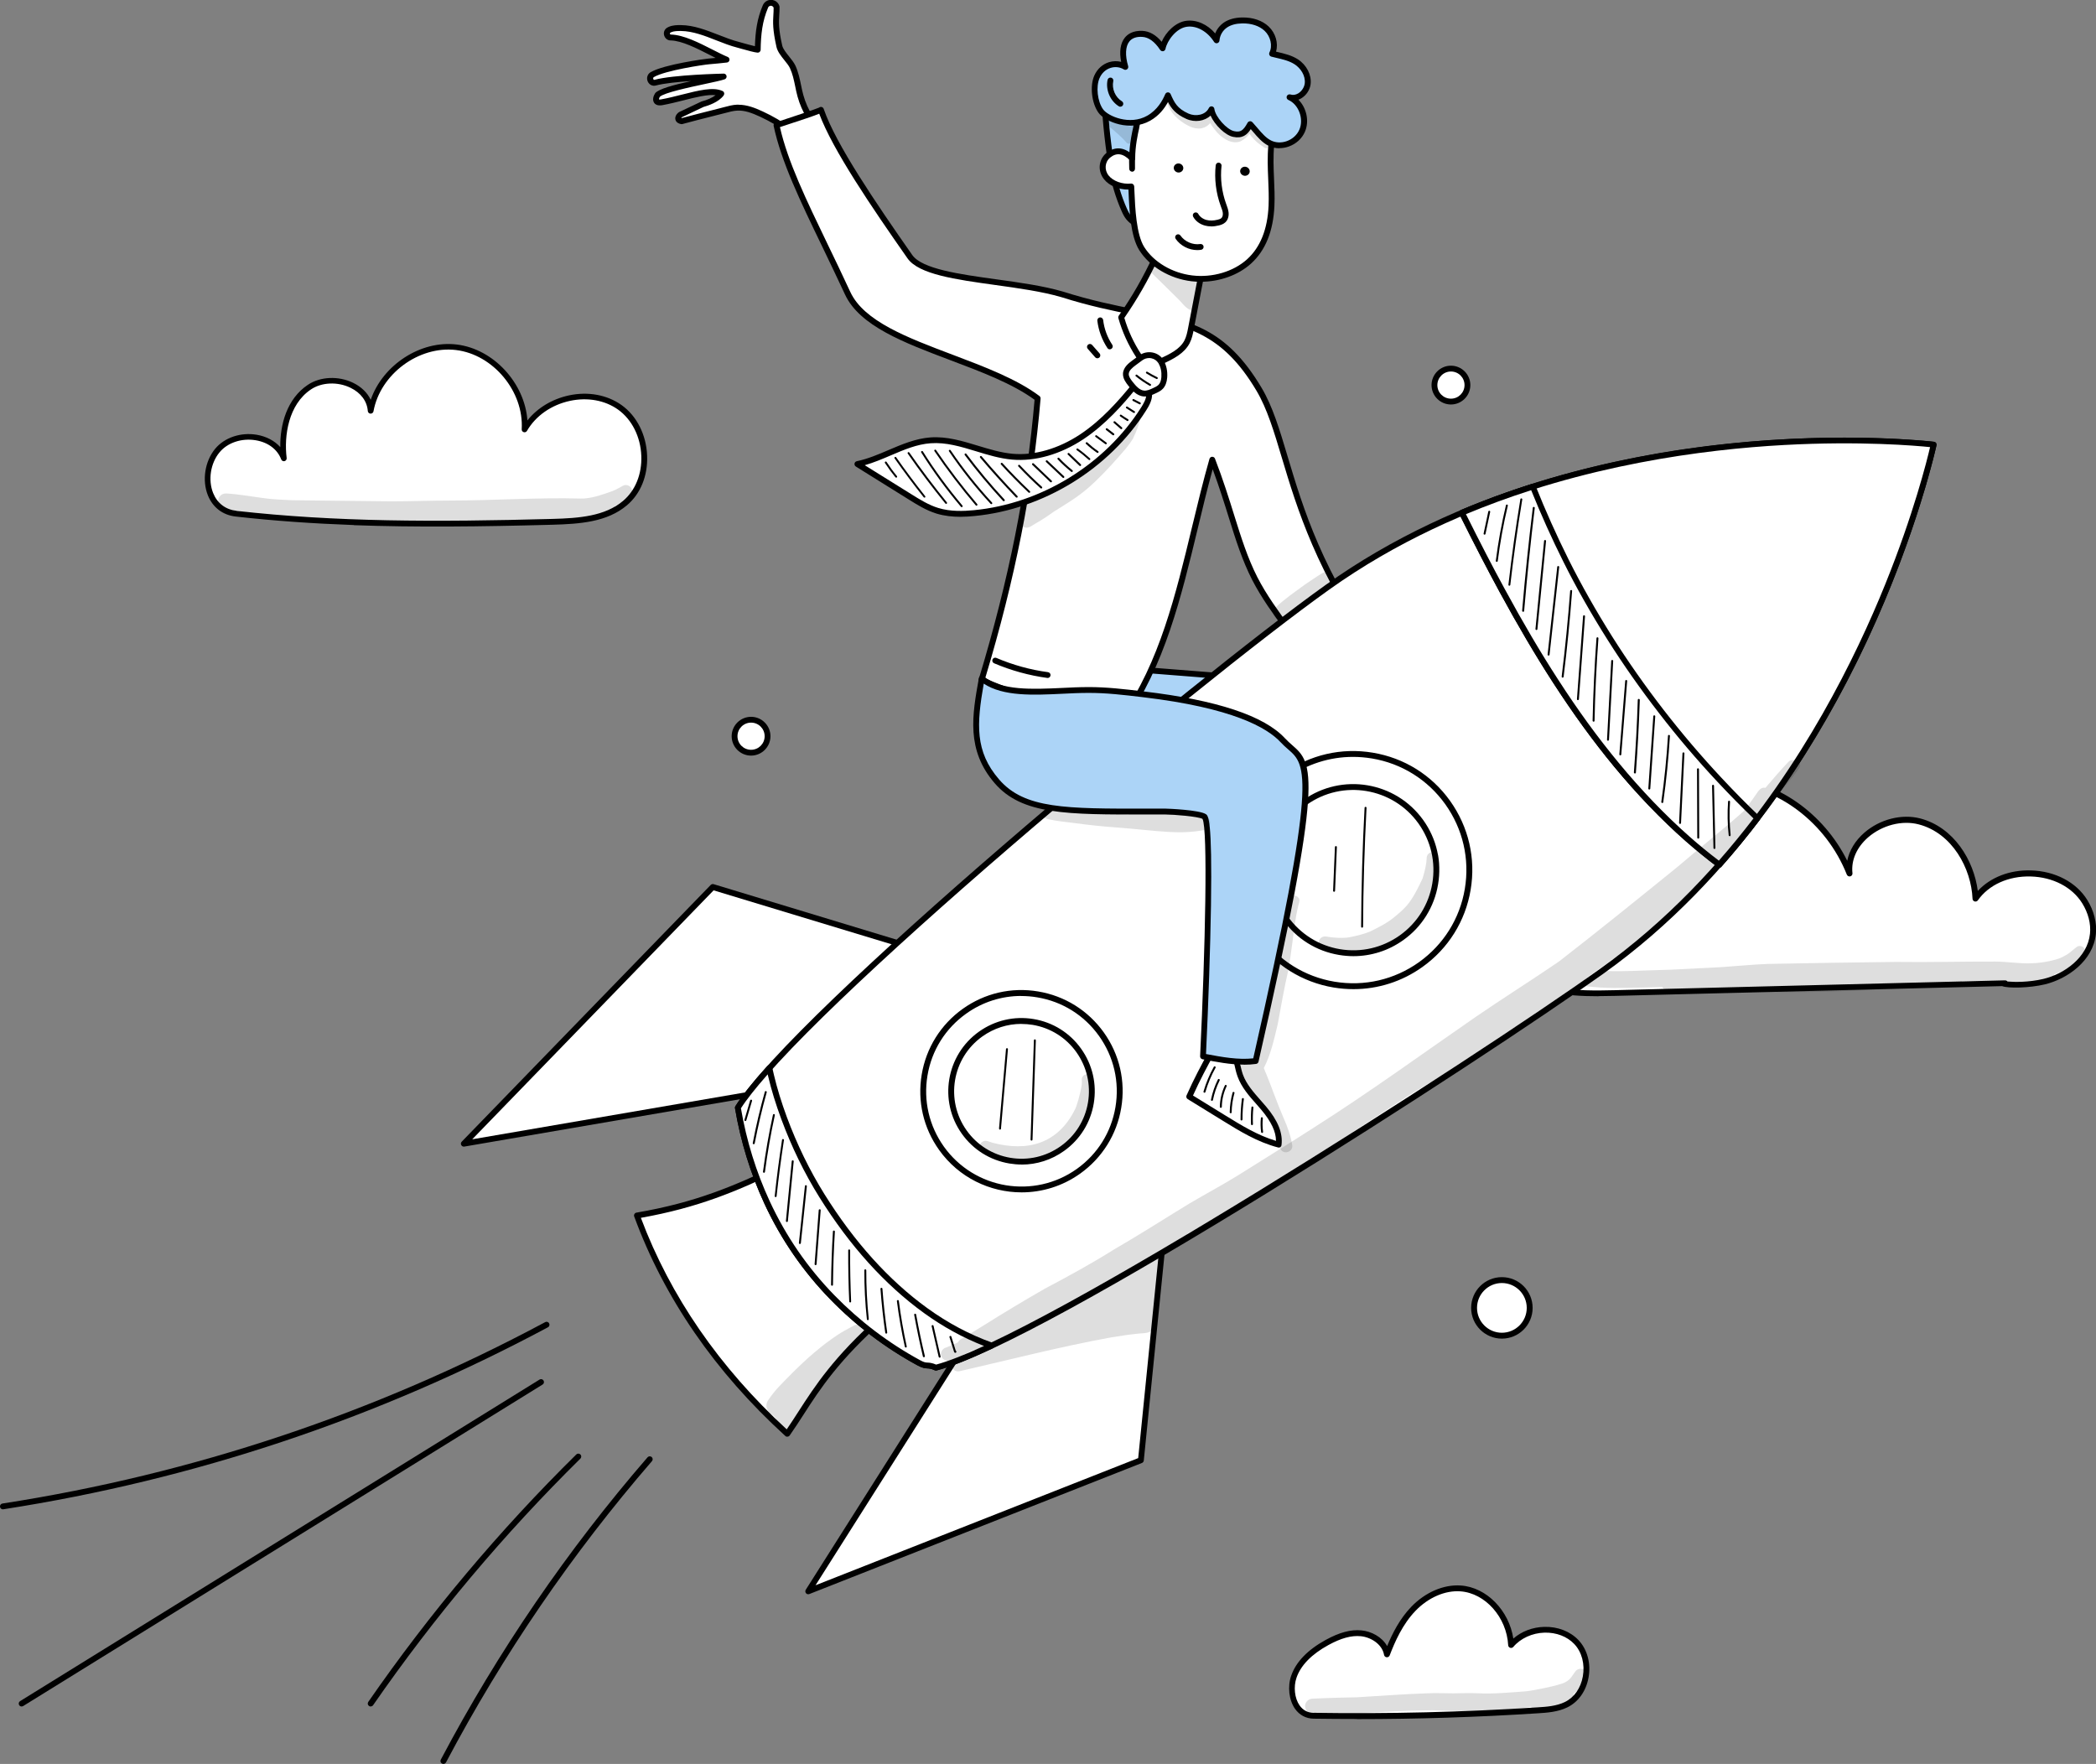 <?xml version="1.0" encoding="UTF-8"?> <svg xmlns="http://www.w3.org/2000/svg" id="Layer_1" data-name="Layer 1" viewBox="0 0 345.63 290.87"><rect x="0" y="0" width="345.63" height="290.87" fill="#808080" stroke="none"/> <defs> <style> .cls-1 { fill: #fff; } .cls-2 { opacity: .13; } .cls-3 { fill: #acd4f7; } </style> </defs> <g> <path d="m73.12,290.87c-.08,0-.15-.02-.23-.06-.24-.12-.33-.42-.2-.65,9.42-17.83,20.89-34.6,34.09-49.85.17-.2.48-.22.68-.05.2.17.22.48.05.68-13.15,15.2-24.57,31.91-33.96,49.67-.09.16-.25.26-.43.26Z"></path> <path d="m61.12,281.4c-.09,0-.19-.03-.27-.09-.22-.15-.27-.45-.12-.67,10.11-14.6,21.65-28.33,34.3-40.8.19-.19.49-.18.68,0,.19.19.18.5,0,.68-12.6,12.43-24.11,26.11-34.18,40.66-.09.13-.24.21-.4.21Z"></path> <path d="m.48,248.89c-.23,0-.44-.17-.48-.41-.04-.26.14-.51.4-.55,31.39-4.86,61.5-14.92,89.5-29.91.23-.13.53-.04.65.2.13.23.04.53-.2.65-28.1,15.04-58.32,25.13-89.81,30.01-.03,0-.05,0-.07,0Z"></path> <path d="m3.57,281.4c-.16,0-.32-.08-.41-.23-.14-.23-.07-.52.16-.66l85.65-53.02c.23-.14.52-.07.66.16.14.23.07.52-.16.66L3.83,281.32c-.08.05-.17.07-.25.07Z"></path> </g> <g> <path class="cls-1" d="m121.14,121.39c0-1.5,1.22-2.72,2.72-2.72s2.72,1.22,2.72,2.72-1.22,2.72-2.72,2.72-2.72-1.22-2.72-2.72Z"></path> <path d="m123.85,124.6c-1.77,0-3.2-1.44-3.2-3.2s1.44-3.2,3.2-3.2,3.2,1.44,3.2,3.2-1.44,3.2-3.2,3.2Zm0-5.44c-1.23,0-2.24,1-2.24,2.24s1,2.24,2.24,2.24,2.24-1,2.24-2.24-1-2.24-2.24-2.24Z"></path> </g> <g> <path class="cls-1" d="m236.54,63.5c0-1.5,1.22-2.72,2.72-2.72s2.72,1.22,2.72,2.72-1.22,2.72-2.72,2.72-2.72-1.22-2.72-2.72Z"></path> <path d="m239.26,66.7c-1.77,0-3.2-1.44-3.2-3.2s1.44-3.2,3.2-3.2,3.2,1.44,3.2,3.2-1.44,3.2-3.2,3.2Zm0-5.44c-1.23,0-2.24,1-2.24,2.24s1,2.24,2.24,2.24,2.24-1,2.24-2.24-1-2.24-2.24-2.24Z"></path> </g> <g> <path class="cls-1" d="m243.07,215.67c0-2.53,2.05-4.58,4.58-4.58s4.58,2.05,4.58,4.58-2.05,4.58-4.58,4.58-4.58-2.05-4.58-4.58Z"></path> <path d="m247.66,220.74c-2.79,0-5.07-2.27-5.07-5.07s2.27-5.07,5.07-5.07,5.07,2.27,5.07,5.07-2.27,5.07-5.07,5.07Zm0-9.17c-2.26,0-4.1,1.84-4.1,4.1s1.84,4.1,4.1,4.1,4.1-1.84,4.1-4.1-1.84-4.1-4.1-4.1Z"></path> </g> <g> <g> <path class="cls-1" d="m330.66,162.13c-21.47.54-42.94,1.08-64.41,1.62-5.95.15-12.52.09-17.01-3.75-5.09-4.36-5.14-13.16-.11-17.56,5.04-4.4,13.96-3.36,17.82,2.08-.12-8.8,8.91-16.12,17.89-15.78s16.91,7.06,20.16,15.28c-.63-5.53,6.03-10.01,11.53-8.57,5.49,1.44,8.99,7.16,9.23,12.72,4.03-5.75,14.3-5.45,18.02.51.99,1.59,1.54,3.47,1.35,5.31-.41,3.94-4.11,6.93-8.04,7.88-3.93.95-8.05.29-6.42.26Z"></path> <path d="m263.59,164.28c-5.43,0-10.79-.59-14.66-3.91-2.54-2.17-4-5.51-4.02-9.15-.02-3.62,1.41-6.96,3.91-9.14,2.51-2.19,6.06-3.2,9.75-2.76,3.18.38,6.01,1.78,7.95,3.9.3-3.47,1.96-6.82,4.76-9.57,3.64-3.56,8.72-5.58,13.58-5.4,8,.3,15.86,5.83,19.75,13.69.34-1.7,1.31-3.32,2.83-4.64,2.56-2.22,6.17-3.13,9.21-2.34,5.55,1.46,8.84,6.91,9.49,11.95,2.07-2.23,5.25-3.49,8.76-3.38,3.99.11,7.46,1.93,9.29,4.87,1.1,1.78,1.61,3.77,1.42,5.62-.46,4.42-4.68,7.4-8.41,8.3-2.54.61-6.09.67-7.05.29l-63.87,1.61c-.89.02-1.78.04-2.67.04Zm-6.71-24.09c-2.83,0-5.48.92-7.43,2.63-2.29,2-3.59,5.07-3.58,8.41.02,3.36,1.36,6.43,3.68,8.42,4.24,3.64,10.31,3.8,16.68,3.63l64.27-1.62s.1,0,.15,0c.14,0,.3.07.39.19,1.06.1,3.49.15,5.93-.43,3.41-.82,7.27-3.51,7.67-7.46.17-1.64-.29-3.41-1.28-5.01-1.66-2.67-4.84-4.32-8.5-4.42-3.66-.1-6.91,1.37-8.71,3.93-.12.17-.33.24-.53.19-.2-.06-.34-.24-.35-.44-.21-5-3.33-10.82-8.87-12.27-2.74-.72-6.01.12-8.34,2.13-1.89,1.64-2.83,3.79-2.59,5.92.03.24-.13.46-.36.52-.24.06-.48-.07-.57-.29-3.36-8.51-11.47-14.66-19.73-14.97-4.61-.18-9.41,1.74-12.87,5.12-2.97,2.9-4.57,6.51-4.52,10.18,0,.21-.13.4-.33.47-.2.07-.42,0-.54-.18-1.76-2.48-4.71-4.13-8.11-4.53-.53-.06-1.05-.09-1.57-.09Zm73.56,22.44h0Z"></path> </g> <g class="cls-2"> <path d="m342.33,156.24s-.01.01-.02.02c-1,.76-.93.92-2.34,1.62-.92.42-2.97.9-4.84.96-2.04.11-4.06-.27-6.11-.28-5.47-.02-10.95.14-16.42.06-7.04.09-14.07.18-21.11.33-2.47.1-4.92.34-7.38.51-2.85.18-5.7.27-8.55.44-4.27.09-8.55.42-12.81.12-.69-.06-1.48-.29-2.02.29-.84.82-.23,2.36.97,2.33,2.97.37,5.97.29,8.95.21,1.15-.02,2.3-.05,3.45-.09.15.26.41.45.75.44,3.49.28,7.01.13,10.51.25,8.23.28,16.46.17,24.68-.31,3.05-.17,6.1-.26,9.15-.39,1.07-.05,2.14-.1,3.22-.15.32,0,.67,0,.91-.26.16-.15.23-.36.24-.57,1.96.02,3.93.03,5.89,0,.48,0,.99,0,1.52-.02,0,.29.12.58.39.72.3.19.66.08.98.06.59-.05,1.17-.13,1.76-.2,1.02-.14,2.02-.38,3.02-.64.43-.15.92-.19,1.3-.44.22-.15.32-.37.33-.59,1.62-.54,3.09-1.35,4.2-2.57.33-.38.87-.7.88-1.25.02-.74-.96-1.15-1.47-.61Z"></path> </g> </g> <g> <g> <path class="cls-1" d="m216.64,282.92c12.32.19,24.65-.11,36.95-.9,1.6-.1,3.24-.23,4.68-.93,3.64-1.79,4.47-7.38,1.69-10.33-2.78-2.95-8.15-2.62-10.76.49-.25-4.55-3.78-9.02-8.32-9.33-2.91-.2-5.76,1.26-7.78,3.36s-3.32,4.79-4.36,7.52c-.35-1.94-2.31-3.28-4.27-3.47-1.96-.18-3.89.57-5.62,1.52-2.35,1.29-4.59,3.1-5.47,5.64-.88,2.53.06,6.4,3.27,6.45Z"></path> <path d="m223.76,283.46c-2.38,0-4.76-.02-7.13-.05h0c-1.29-.02-2.35-.59-3.09-1.64-.99-1.42-1.25-3.66-.62-5.45.79-2.28,2.71-4.26,5.69-5.9,2.26-1.24,4.13-1.74,5.89-1.57,1.62.15,3.38,1.06,4.24,2.59.87-2.11,2.1-4.53,3.99-6.49,2.3-2.39,5.35-3.7,8.16-3.5,4.25.29,7.95,4.12,8.66,8.75,1.35-1.18,3.15-1.88,5.1-1.93,2.21-.06,4.26.73,5.64,2.18,1.46,1.54,2.08,3.85,1.66,6.17-.4,2.23-1.67,4.03-3.49,4.92-1.56.77-3.39.89-4.86.98-9.89.64-19.91.96-29.86.96Zm-7.11-1.02c12.26.19,24.68-.11,36.91-.9,1.45-.09,3.1-.2,4.49-.88,1.54-.75,2.62-2.29,2.96-4.22.36-2.02-.16-4.02-1.41-5.34-1.18-1.25-2.98-1.93-4.91-1.88-2.03.06-3.95.94-5.14,2.35-.13.15-.33.21-.52.15-.19-.06-.32-.23-.33-.43-.25-4.61-3.78-8.59-7.88-8.88-2.53-.18-5.29,1.02-7.4,3.21-2.14,2.22-3.4,5.1-4.26,7.35-.08.2-.28.33-.5.31-.22-.02-.39-.18-.43-.4-.32-1.79-2.22-2.92-3.84-3.07-1.56-.15-3.26.32-5.34,1.46-2.77,1.52-4.54,3.33-5.25,5.37-.53,1.52-.32,3.4.5,4.58.56.8,1.34,1.21,2.31,1.23h0Z"></path> </g> <g class="cls-2"> <path d="m261.69,276.12c-.05-.75-.99-1.18-1.61-.79-.17.11-.3.25-.4.42-.02.02-.04.05-.05.07-.39.51-.61,1.08-1.45,1.54-.77.54-6,1.54-6.73,1.55-2.57.18-5.14.44-7.72.31-1.35-.07-2.7,0-4.05.01-1.48,0-2.97-.08-4.45,0-3.82.12-7.63.43-11.45.65-1.83.02-3.67.09-5.5.15-.61.02-1.22.05-1.83.08-.33,0-.65.13-.88.37-.78.73-.2,2.17.88,2.13,2.95-.15,5.91-.08,8.86-.18,3.18-.13,6.34-.38,9.52-.39,1.8-.08,3.59.07,5.38.1,1.85-.03,3.71,0,5.56-.02,2.57-.13,4.77-.41,6.72-.68.15.51.64.92,1.3.75,1.36-.18,2.73-.37,4-.91.57-.25,1.21-.53,1.58-1.05.18-.32.19-.64.08-.91.22-.15.44-.31.66-.49.65-.61,1.29-1.33,1.52-2.21,0-.02,0-.04.01-.06,0,0,0,0,0,0,.04-.14.05-.29.02-.43Z"></path> </g> </g> <g> <g> <path class="cls-1" d="m108.04,13.65c-.75.2-1.16-.91-.5-1.32.02,0,.03-.02.05-.03,1.99-1.15,8.37-2.08,9.27-2.16,1.03-.09,2.05-.18,2.94-.29-2.5-1.03-6.4-3.59-9.14-3.65h0c-.68.03-.96-.88-.37-1.22.07-.04.14-.07.2-.1.56-.24,1.2-.25,1.81-.24,3.23.04,6.34,1.98,9.46,2.77.59.15,2.53.74,3.19.79.05-2.74.31-4.87,1.27-7.13.35-.82,1.53-.78,1.82.06v.03c.04,1.88-.41,2.6.46,6.48.26,1.14,1.72,2.36,2.2,3.42.69,1.5.84,3.18,1.28,4.77.7,2.54,2.17,4.87,4.16,6.62-.15.67-1.52,1.91-3.12,2.24-1.7-2.67-4.58-4.52-7.45-5.86-1.27-.59-2.62-1.13-4.02-1.06-.92.04-1.81.35-2.7.57-2.51.61-6.47,1.67-6.47,1.67-1.03-.2-.39-1.05,0-1.15l3.47-1.65c1.03-.27,2.43-.84,3.09-1.72-1.95-.92-6.05.73-9.8,1.41-1.23.22-1.06-.71-.72-1.2,1.06-1.16,9.27-2.47,10.9-3.04,0,0-8.2.17-11.29,1Z"></path> <path d="m133.03,25.16c-.16,0-.32-.08-.41-.22-1.4-2.2-3.77-4.05-7.25-5.68-1.4-.65-2.58-1.08-3.79-1.02-.64.03-1.27.2-1.94.38-.22.06-.44.12-.67.17-2.48.61-6.42,1.65-6.46,1.67-.07.02-.14.02-.21,0-.83-.16-.94-.69-.95-.91-.02-.51.43-1.03.85-1.17l3.44-1.63s.05-.02.08-.03c.93-.24,1.73-.61,2.28-1.02-1.3-.16-3.26.33-5.31.85-1.14.29-2.31.58-3.46.79-.82.15-1.2-.14-1.37-.4-.32-.48-.11-1.13.16-1.54.01-.02.03-.04.04-.06.63-.69,2.88-1.3,5.91-1.98-2.18.15-4.5.38-5.82.74-.55.15-1.1-.13-1.34-.67-.24-.57-.05-1.21.47-1.52l.06-.03c2.18-1.25,8.82-2.16,9.46-2.22.4-.04.8-.07,1.2-.11-.32-.16-.65-.33-.98-.5-2.14-1.09-4.58-2.33-6.39-2.38-.51.02-.96-.31-1.11-.83-.15-.51.06-1.03.52-1.29.08-.05.17-.09.26-.13.64-.27,1.34-.29,2-.28,2.12.02,4.17.83,6.16,1.6,1.13.44,2.29.9,3.42,1.18.15.04.39.11.68.19.54.15,1.36.38,1.93.51.07-2.41.35-4.52,1.3-6.75.24-.56.78-.91,1.39-.89.61.02,1.13.4,1.33.97.02.05.04.13.04.18,0,.52-.02.95-.05,1.37-.07,1.15-.14,2.23.49,5.01.12.54.63,1.18,1.13,1.8.42.52.81,1.02,1.05,1.52.47,1.03.7,2.13.92,3.19.11.55.23,1.11.38,1.65.67,2.44,2.1,4.71,4.01,6.38.13.12.19.3.15.47-.21.91-1.78,2.25-3.49,2.6-.03,0-.07.01-.1.01Zm-11.24-7.89c1.4,0,2.74.53,3.99,1.11,3.5,1.63,5.95,3.51,7.46,5.74,1.12-.33,2.01-1.1,2.32-1.56-1.92-1.77-3.35-4.11-4.04-6.62-.16-.57-.28-1.14-.39-1.7-.22-1.06-.43-2.06-.86-2.99-.18-.4-.54-.85-.92-1.32-.56-.7-1.14-1.43-1.31-2.19-.65-2.91-.58-4.11-.51-5.28.02-.39.05-.77.04-1.21-.13-.27-.36-.29-.44-.3-.07,0-.35.01-.47.3-.96,2.26-1.19,4.42-1.23,6.96,0,.13-.06.26-.16.35-.1.09-.23.13-.36.12-.5-.04-1.52-.32-2.62-.63-.27-.08-.51-.14-.65-.18-1.19-.3-2.38-.77-3.53-1.22-1.9-.75-3.87-1.52-5.81-1.54-.58,0-1.14,0-1.61.2-.05.02-.1.05-.15.08-.07.04-.09.1-.07.18.01.05.05.14.18.13,2.06.05,4.6,1.34,6.84,2.48.92.47,1.78.91,2.51,1.21.2.08.32.29.29.51-.03.22-.2.39-.42.41-.89.11-1.94.2-2.95.29-.92.08-7.19,1.01-9.07,2.1l-.04.02c-.16.1-.09.3-.08.32.07.16.16.13.2.12h0c3.11-.84,11.07-1.01,11.41-1.02,0,0,0,0,0,0,.23,0,.43.17.47.4.04.23-.09.46-.32.54-.56.19-1.75.45-3.25.77-2.53.54-6.74,1.44-7.43,2.11-.12.19-.15.39-.14.45,0,0,.04,0,.13,0,.06,0,.15,0,.26-.03,1.12-.2,2.28-.5,3.4-.78,2.77-.7,5.17-1.3,6.69-.59.13.06.23.18.26.32.04.14,0,.29-.08.41-.83,1.12-2.56,1.68-3.31,1.89l-3.43,1.63s-.05.02-.08.03c-.05.02-.13.1-.17.17.01,0,.03.01.05.02.67-.18,4.11-1.09,6.36-1.64.22-.05.43-.11.65-.17.69-.18,1.4-.38,2.15-.41.09,0,.17,0,.26,0Z"></path> </g> <g> <path class="cls-3" d="m186.7,110.77c1.13-.35,2.35-.26,3.53-.17,3.22.25,6.45.5,9.67.76,1.87.15,3.99.42,5.11,1.93.75,1.01.86,2.39.49,3.6-.36,1.2-1.14,2.24-2.04,3.11-.95.92-2.07,1.72-3.36,2.02-2.68.64-5.37-.92-7.55-2.6-1.74-1.33-3.38-2.79-4.92-4.35-.55-.56-1.1-1.16-1.3-1.91-.29-1.07.2-2.18.37-2.39Z"></path> <path d="m198.84,122.65c-2.55,0-4.93-1.57-6.59-2.85-1.75-1.34-3.42-2.82-4.97-4.4-.59-.6-1.19-1.26-1.42-2.12-.33-1.22.19-2.49.46-2.82.06-.07.14-.12.23-.15,1.24-.38,2.55-.28,3.71-.19l9.67.76c1.99.16,4.23.46,5.46,2.12.79,1.07,1,2.57.57,4.02-.35,1.15-1.05,2.23-2.17,3.32-1.16,1.14-2.37,1.86-3.59,2.15-.46.11-.92.16-1.37.16Zm-11.83-11.46c-.15.31-.41,1.11-.21,1.85.17.63.65,1.16,1.17,1.7,1.52,1.54,3.15,2.99,4.87,4.31,1.8,1.38,4.49,3.14,7.15,2.51,1.04-.25,2.1-.89,3.14-1.9.99-.97,1.62-1.92,1.92-2.91.34-1.14.18-2.36-.42-3.17-.99-1.34-2.97-1.6-4.76-1.74l-9.67-.76c-1.07-.08-2.17-.17-3.18.1Z"></path> </g> <g> <path class="cls-1" d="m161.87,112.11c4.52-14.93,7.89-30.21,9.24-46.43-9-6.78-27.4-8.86-31.33-17.36-5.18-11.21-10.07-19.89-11.73-27.69,0,0,7.59-2.48,7.32-2.54,2.02,5.93,8.86,15.92,14.66,24.21,2.79,3.99,16.64,3.73,25.14,6.22,16.05,5.1,24.37,2.08,32.45,15.66,5.15,8.67,4.69,23.22,19.99,44.1-2.28,2.32-4.74,4.47-7.4,6.14-2.61-3.57-5.23-7.13-7.84-10.7-1.96-2.68-3.93-5.37-5.45-8.33-1.63-3.18-2.71-6.61-3.77-10.02-.97-3.1-1.94-6.2-3.24-9.57-4.16,14.56-6.16,30.92-14.81,42.92-8.03-1.64-16.51-3.49-23.22-6.61Z"></path> <path d="m185.09,119.2s-.06,0-.1,0c-8.13-1.66-16.63-3.53-23.33-6.64-.22-.1-.33-.35-.26-.58,4.95-16.35,7.96-31.42,9.2-46.06-3.62-2.65-8.8-4.61-13.82-6.5-7.74-2.92-15.05-5.68-17.45-10.88-1.29-2.78-2.55-5.39-3.76-7.91-3.62-7.49-6.74-13.96-8-19.88-.05-.24.09-.48.32-.56,2.49-.81,6.52-2.16,7.16-2.44.12-.1.27-.14.43-.11.19.04.33.2.37.38,2,5.8,8.57,15.44,14.58,24.03,1.62,2.31,7.8,3.17,13.79,4,3.86.53,7.85,1.09,11.09,2.04,4.52,1.44,8.44,2.23,11.89,2.93,8.99,1.82,14.94,3.02,20.84,12.94,1.82,3.06,2.96,6.87,4.28,11.28,2.56,8.56,5.75,19.22,15.69,32.78.14.19.12.45-.05.62-2.62,2.66-5.07,4.69-7.49,6.21-.21.13-.5.08-.65-.12l-7.84-10.7c-1.94-2.65-3.95-5.39-5.49-8.39-1.65-3.23-2.75-6.72-3.8-10.1-.82-2.63-1.67-5.33-2.72-8.17-.89,3.23-1.69,6.57-2.47,9.81-2.7,11.21-5.49,22.79-12.02,31.85-.09.13-.24.2-.39.2Zm-22.64-7.35c6.46,2.92,14.6,4.74,22.43,6.34,6.29-8.87,9.03-20.25,11.68-31.26.9-3.73,1.83-7.59,2.88-11.26.06-.2.23-.34.44-.35.21,0,.4.11.47.31,1.31,3.38,2.3,6.54,3.25,9.59,1.05,3.35,2.13,6.81,3.74,9.96,1.5,2.93,3.49,5.64,5.41,8.26l7.57,10.34c2.14-1.4,4.32-3.22,6.65-5.54-9.85-13.55-13.16-24.63-15.59-32.74-1.3-4.35-2.43-8.11-4.18-11.06-5.68-9.56-11.46-10.72-20.2-12.49-3.48-.7-7.42-1.5-11.98-2.95-3.16-.93-7.12-1.48-10.94-2.01-6.47-.9-12.59-1.74-14.44-4.4-5.9-8.43-12.34-17.88-14.55-23.84-.86.36-2.67.96-6.48,2.21,1.29,5.69,4.33,11.98,7.83,19.24,1.22,2.52,2.48,5.14,3.77,7.93,2.24,4.84,9.37,7.53,16.92,10.38,5.18,1.96,10.53,3.98,14.27,6.79.13.1.2.26.19.43-1.22,14.68-4.21,29.77-9.14,46.13Z"></path> </g> <g> <path class="cls-1" d="m190.61,42.31c-1.56,3.39-3.39,6.66-5.74,10.01.62,2.21,1.6,4.36,2.89,6.34.36.55.79,1.12,1.42,1.34.74.25,1.51-.06,2.18-.37,1.71-.78,3.52-1.66,4.36-3.25.36-.69.52-1.48.66-2.25.56-2.93,1.12-5.87,1.68-8.8-1.71-.84-3.41-1.69-5.12-2.53-.76-.38-1.58-.77-2.35-.49Z"></path> <path d="m189.76,60.58c-.24,0-.48-.03-.72-.12-.76-.26-1.26-.89-1.67-1.53-1.32-2.03-2.31-4.21-2.95-6.47-.04-.14-.01-.29.07-.41,2.19-3.13,4.06-6.39,5.69-9.94.05-.12.15-.21.27-.25.98-.36,1.95.12,2.73.51l5.12,2.53c.19.1.3.31.26.52l-1.69,8.8c-.15.8-.31,1.62-.71,2.39-.88,1.67-2.6,2.56-4.59,3.47-.55.25-1.17.5-1.81.5Zm-4.36-8.17c.61,2.09,1.54,4.11,2.77,5.99.32.5.69.98,1.17,1.14.56.19,1.21-.07,1.83-.35,1.83-.84,3.4-1.64,4.14-3.04.33-.64.48-1.39.62-2.12l1.62-8.44-4.79-2.37c-.58-.29-1.24-.61-1.8-.51-1.61,3.46-3.43,6.63-5.55,9.7Z"></path> </g> <g> <polygon class="cls-1" points="153.9 157.29 117.54 146.27 76.49 188.6 136.96 178.2 153.9 157.29"></polygon> <path d="m76.49,189.08c-.18,0-.34-.1-.43-.26-.1-.18-.07-.41.08-.56l41.05-42.33c.13-.13.31-.18.49-.13l36.36,11.03c.15.05.27.17.32.32.05.15.01.32-.09.45l-16.94,20.91c-.07.09-.18.15-.29.17l-60.47,10.39s-.05,0-.08,0Zm41.19-42.27l-39.81,41.06,58.83-10.11,16.38-20.21-35.4-10.73Z"></path> </g> <g> <polygon class="cls-1" points="191.94 202.98 188.14 240.79 133.28 262.41 166.12 210.58 191.94 202.98"></polygon> <path d="m133.28,262.89c-.14,0-.28-.06-.37-.17-.13-.16-.15-.39-.04-.57l32.84-51.83c.06-.1.16-.17.27-.2l25.82-7.6c.15-.05.32-.01.44.09.12.1.19.26.17.42l-3.8,37.81c-.02.18-.13.33-.3.4l-54.86,21.62c-.06.02-.12.03-.18.03Zm33.15-51.9l-31.95,50.42,53.21-20.97,3.7-36.8-24.96,7.35Z"></path> </g> <g> <path class="cls-1" d="m145.64,217.13c-9.83,8.69-12.15,14.1-15.83,19.3-11.46-10.44-19.85-22.57-24.78-35.99,9.75-1.67,16.04-4.36,23.5-7.9,5.33,8.84,11.93,16.73,17.11,24.59Z"></path> <path d="m129.81,236.91c-.12,0-.24-.04-.32-.13-11.59-10.56-19.97-22.73-24.91-36.18-.05-.13-.04-.28.04-.41.07-.12.19-.21.34-.23,9.86-1.69,16.16-4.44,23.38-7.86.22-.11.49-.03.62.19,3.1,5.15,6.65,9.99,10.08,14.67,2.5,3.41,4.86,6.63,7.01,9.9.13.2.1.47-.08.63-7.66,6.77-10.74,11.55-13.46,15.77-.77,1.19-1.49,2.31-2.29,3.44-.08.11-.2.19-.34.2-.02,0-.03,0-.05,0Zm-24.13-36.09c4.85,12.92,12.94,24.66,24.05,34.88.67-.97,1.29-1.94,1.95-2.96,2.72-4.21,5.79-8.98,13.32-15.69-2.08-3.14-4.36-6.24-6.76-9.51-3.36-4.59-6.83-9.32-9.9-14.37-6.98,3.3-13.18,5.96-22.66,7.65Z"></path> </g> <g> <path class="cls-1" d="m126.49,198.27c2.68,5.79,6.31,11.08,10.76,15.64,4.13,4.24,8.94,7.92,14.28,10.82,1.42.77,1.33.13,2.82.8,17.64-4.55,89.26-50.72,109.75-65.34,42.72-30.48,54.76-86.86,54.76-86.86,0,0-57.23-6.97-99.95,23.51-21.38,15.25-87.32,70.1-97.22,85.83.92,5.46,2.54,10.71,4.81,15.61Z"></path> <path d="m154.34,226c-.07,0-.13-.01-.2-.04-.63-.28-.92-.3-1.22-.31-.39-.02-.79-.05-1.63-.5-5.31-2.89-10.16-6.55-14.39-10.9-4.48-4.6-8.13-9.9-10.85-15.77-2.29-4.95-3.92-10.24-4.85-15.74-.02-.12,0-.24.07-.34,9.91-15.73,75.38-70.29,97.35-85.96,22.15-15.81,48.24-21.38,66.23-23.27,19.48-2.05,33.92-.34,34.07-.33.13.02.26.09.33.2.08.11.11.25.08.38-.03.14-3.12,14.35-11.39,32.1-7.64,16.39-21.4,39.24-43.56,55.05-19.62,14-91.82,60.75-109.91,65.42-.04.01-.08.02-.12.02Zm-32.16-43.24c.91,5.34,2.51,10.49,4.74,15.31h0c2.67,5.77,6.26,10.99,10.67,15.51,4.17,4.28,8.93,7.89,14.16,10.73.64.35.9.37,1.22.38.32.02.71.04,1.4.33,17.49-4.68,88.62-50.37,109.44-65.23,21.98-15.68,35.64-38.37,43.23-54.65,7.35-15.75,10.58-28.69,11.22-31.4-2.77-.28-16.06-1.43-33.34.39-17.86,1.88-43.77,7.42-65.74,23.1-21.86,15.6-86.81,69.69-97,85.54Z"></path> </g> <g> <path class="cls-1" d="m152.63,216.1c-6.9-5-12.6-11.73-17.09-18.94-2.52-4.04-4.57-8.3-6.23-12.76-.85-2.3-1.6-4.65-2.16-7.04-.1-.41-.19-.83-.28-1.24-2.32,2.58-4.1,4.8-5.19,6.53.92,5.46,2.54,10.71,4.81,15.61,2.68,5.79,6.31,11.08,10.76,15.64,4.13,4.24,8.94,7.92,14.28,10.82,1.42.77,1.33.13,2.82.8,2.25-.58,5.39-1.84,9.19-3.63-3.89-1.38-7.55-3.36-10.9-5.79Z"></path> <path d="m154.34,226c-.07,0-.13-.01-.2-.04-.63-.28-.92-.3-1.22-.31-.39-.02-.79-.05-1.63-.5-5.31-2.89-10.16-6.55-14.39-10.9-4.48-4.6-8.13-9.9-10.85-15.77-2.29-4.95-3.92-10.24-4.85-15.74-.02-.12,0-.24.07-.34,1.07-1.7,2.84-3.92,5.24-6.6.12-.14.31-.19.48-.14.18.05.31.19.35.36.09.41.18.82.28,1.23.53,2.23,1.23,4.51,2.14,6.98,1.67,4.5,3.75,8.77,6.18,12.67,4.92,7.88,10.62,14.21,16.96,18.8,3.41,2.47,7.03,4.39,10.78,5.73.18.07.31.24.32.43,0,.2-.1.38-.28.46-3.96,1.86-7.08,3.1-9.27,3.66-.04.01-.08.02-.12.02Zm-32.16-43.24c.91,5.34,2.51,10.49,4.74,15.31,2.67,5.77,6.26,10.99,10.67,15.51,4.17,4.28,8.93,7.89,14.16,10.73.64.35.9.37,1.22.38.32.02.71.04,1.4.33,1.93-.52,4.58-1.55,7.9-3.07-3.45-1.34-6.78-3.17-9.93-5.45h0c-6.44-4.67-12.23-11.08-17.22-19.07-2.47-3.96-4.58-8.28-6.27-12.85-.93-2.5-1.64-4.82-2.18-7.09-.03-.11-.05-.22-.08-.33-1.98,2.25-3.47,4.13-4.42,5.61Z"></path> </g> <g> <path class="cls-1" d="m247.73,97.41c2.74,5.05,5.63,10.02,8.74,14.83,3.1,4.8,6.44,9.46,10.08,13.87,3.59,4.35,7.49,8.47,11.75,12.23,1.68,1.48,3.41,2.89,5.2,4.24,27.1-30.6,35.36-69.27,35.36-69.27,0,0-39.79-4.84-77.79,11.22,2.15,4.33,4.36,8.63,6.66,12.88Z"></path> <path d="m283.5,143.07c-.1,0-.2-.03-.29-.1-1.85-1.4-3.61-2.84-5.23-4.26-4.06-3.58-8.03-7.72-11.8-12.28-3.47-4.2-6.78-8.76-10.11-13.91-2.89-4.47-5.76-9.34-8.76-14.86h0c-2.09-3.85-4.21-7.95-6.67-12.89-.06-.12-.07-.26-.02-.38.05-.12.14-.22.26-.28,19.69-8.32,39.85-10.94,53.3-11.67,14.57-.79,24.63.4,24.73.42.13.02.26.09.33.2.08.11.11.25.08.38-.02.1-2.13,9.86-7.54,23.24-4.99,12.35-13.88,30.39-27.93,46.25-.09.11-.23.16-.36.16Zm-35.34-45.88c2.99,5.51,5.84,10.35,8.72,14.8,3.31,5.13,6.6,9.65,10.05,13.82,3.74,4.53,7.67,8.62,11.69,12.17,1.49,1.32,3.11,2.65,4.82,3.95,13.78-15.67,22.53-33.43,27.45-45.62,4.67-11.56,6.87-20.39,7.38-22.58-2.25-.23-11.45-1.04-24.05-.35-13.26.72-33.08,3.29-52.48,11.4,2.36,4.73,4.4,8.68,6.43,12.4h0Z"></path> </g> <g> <path class="cls-1" d="m283.51,128.55c-3.35-3.58-6.53-7.32-9.53-11.21-3.02-3.91-5.87-7.94-8.51-12.12-2.62-4.14-5.05-8.4-7.24-12.78-2-3.99-3.83-8.07-5.48-12.22-3.88,1.23-7.79,2.66-11.69,4.3,2.15,4.33,4.36,8.63,6.66,12.88,2.74,5.05,5.63,10.02,8.74,14.83,3.1,4.8,6.44,9.46,10.08,13.87,3.59,4.35,7.49,8.47,11.75,12.23,1.68,1.48,3.41,2.89,5.2,4.24,2.22-2.51,4.31-5.07,6.29-7.67-2.16-2.06-4.24-4.19-6.28-6.36Z"></path> <path d="m283.5,143.07c-.1,0-.2-.03-.29-.1-1.85-1.4-3.61-2.84-5.23-4.26-4.06-3.58-8.03-7.72-11.8-12.28-3.47-4.2-6.78-8.76-10.11-13.91-2.89-4.47-5.76-9.34-8.76-14.86-2.09-3.85-4.21-7.95-6.67-12.89-.06-.12-.07-.26-.02-.38.05-.12.14-.22.26-.28,3.74-1.58,7.69-3.03,11.73-4.32.24-.08.5.05.59.28,1.64,4.12,3.48,8.22,5.46,12.19,2.11,4.22,4.54,8.5,7.21,12.74,2.56,4.05,5.41,8.11,8.48,12.08,2.99,3.86,6.19,7.62,9.51,11.17h0c2.2,2.35,4.24,4.43,6.26,6.34.18.17.2.45.05.64-2.06,2.71-4.19,5.3-6.31,7.69-.09.11-.23.16-.36.16Zm-41.77-58.29c2.36,4.73,4.4,8.68,6.43,12.4,2.99,5.51,5.84,10.35,8.72,14.8,3.31,5.13,6.6,9.65,10.05,13.82,3.74,4.53,7.67,8.62,11.69,12.17,1.49,1.32,3.11,2.65,4.82,3.95,1.92-2.18,3.83-4.52,5.71-6.96-1.92-1.85-3.89-3.84-5.98-6.08h0c-3.34-3.57-6.56-7.35-9.56-11.24-3.09-3.99-5.96-8.08-8.53-12.15-2.69-4.26-5.14-8.57-7.26-12.82-1.93-3.85-3.72-7.84-5.33-11.84-3.69,1.19-7.3,2.51-10.74,3.95Z"></path> </g> <g> <circle class="cls-1" cx="223.15" cy="143.48" r="19.15" transform="translate(43.69 338.87) rotate(-80.18)"></circle> <path d="m223.19,163.11c-1.09,0-2.18-.09-3.28-.27-5.17-.87-9.7-3.69-12.74-7.96-3.04-4.27-4.25-9.47-3.38-14.64.87-5.17,3.69-9.7,7.96-12.74,4.27-3.05,9.47-4.25,14.64-3.38,5.17.86,9.7,3.69,12.74,7.96,3.04,4.27,4.25,9.47,3.38,14.64-.86,5.17-3.69,9.7-7.96,12.74-3.36,2.4-7.31,3.65-11.36,3.65Zm-.08-38.3c-3.85,0-7.6,1.19-10.8,3.47-4.06,2.9-6.75,7.2-7.57,12.11-.82,4.92.32,9.86,3.21,13.92,2.9,4.06,7.2,6.75,12.11,7.57,4.92.82,9.86-.32,13.92-3.21,4.06-2.9,6.75-7.2,7.57-12.11.82-4.92-.32-9.86-3.21-13.92-2.9-4.06-7.2-6.75-12.11-7.57-1.04-.17-2.08-.26-3.12-.26Z"></path> </g> <g> <path class="cls-1" d="m215.19,132.33c6.16-4.4,14.72-2.96,19.11,3.2,4.4,6.16,2.96,14.72-3.2,19.11s-14.72,2.96-19.11-3.2c-4.4-6.16-2.96-14.72,3.2-19.11Z"></path> <path d="m223.18,157.67c-.79,0-1.58-.07-2.37-.2-3.74-.62-7.01-2.67-9.21-5.75-2.2-3.08-3.07-6.84-2.44-10.58.62-3.74,2.67-7.01,5.75-9.21h0c6.37-4.54,15.24-3.06,19.79,3.31,2.2,3.08,3.07,6.84,2.44,10.58-.62,3.74-2.67,7.01-5.75,9.21-2.43,1.73-5.28,2.64-8.21,2.64Zm-7.71-24.95h0c-2.87,2.05-4.78,5.1-5.36,8.58-.58,3.48.23,6.98,2.28,9.86,2.05,2.87,5.1,4.78,8.58,5.36,3.48.58,6.98-.23,9.86-2.28,2.87-2.05,4.78-5.1,5.36-8.58.58-3.48-.23-6.98-2.28-9.86-4.23-5.93-12.51-7.32-18.44-3.08Z"></path> </g> <g> <circle class="cls-1" cx="168.44" cy="179.95" r="16.2" transform="translate(-19.8 20.82) rotate(-6.68)"></circle> <path d="m168.46,196.62c-5.21,0-10.35-2.43-13.6-6.99-2.59-3.63-3.61-8.04-2.87-12.44.73-4.39,3.14-8.24,6.76-10.83h0c3.63-2.59,8.04-3.61,12.44-2.87,4.39.73,8.24,3.14,10.83,6.76,2.59,3.63,3.61,8.04,2.87,12.44-.73,4.39-3.14,8.24-6.76,10.83-2.93,2.09-6.31,3.1-9.66,3.1Zm-.06-32.39c-3.24,0-6.4,1-9.09,2.93h0c-3.42,2.44-5.68,6.06-6.37,10.2-.69,4.14.27,8.3,2.71,11.72,5.03,7.05,14.87,8.7,21.92,3.67,3.42-2.44,5.68-6.06,6.37-10.2s-.27-8.3-2.71-11.72c-2.44-3.42-6.06-5.68-10.2-6.37-.88-.15-1.75-.22-2.63-.22Zm-9.37,2.53h0,0Z"></path> </g> <g> <path class="cls-1" d="m161.71,170.51c5.21-3.72,12.45-2.51,16.17,2.7,3.72,5.21,2.51,12.45-2.7,16.17-5.21,3.72-12.45,2.51-16.17-2.7-3.72-5.21-2.51-12.45,2.7-16.17Z"></path> <path d="m168.47,192.03c-.67,0-1.34-.06-2.02-.17-3.18-.53-5.97-2.27-7.84-4.9-3.87-5.42-2.6-12.98,2.82-16.84h0c2.63-1.87,5.82-2.61,9.01-2.08,3.18.53,5.97,2.27,7.84,4.9,1.87,2.63,2.61,5.82,2.08,9.01-.53,3.18-2.27,5.97-4.9,7.84-2.07,1.48-4.5,2.25-6.99,2.25Zm-.05-23.19c-2.29,0-4.52.71-6.43,2.07h0c-4.99,3.56-6.15,10.51-2.59,15.5,1.72,2.42,4.29,4.02,7.21,4.51,2.93.49,5.87-.19,8.29-1.91,2.42-1.72,4.02-4.29,4.51-7.21s-.19-5.87-1.91-8.29c-1.72-2.42-4.29-4.02-7.21-4.51-.62-.1-1.24-.15-1.86-.15Zm-6.71,1.68h0,0Z"></path> </g> <g> <path class="cls-1" d="m187.07,63.62c-2.54,3.14-5.31,6.16-8.67,8.4-3.37,2.23-7.4,3.64-11.43,3.29-4.6-.4-8.91-3.03-13.52-2.7-4.21.3-7.89,3.04-12.07,3.91,2.89,1.8,5.78,3.6,8.68,5.41,1.44.89,2.89,1.8,4.51,2.3,1.95.6,4.04.58,6.08.39,11.27-1.08,21.89-7.61,27.94-17.18.47-.75.94-1.57.91-2.45-.02-.89-.73-1.81-2.43-1.36Z"></path> <path d="m158.34,85.22c-1.25,0-2.6-.13-3.91-.53-1.69-.52-3.18-1.45-4.62-2.35l-8.68-5.41c-.17-.1-.25-.3-.22-.49.03-.19.18-.35.38-.39,1.79-.37,3.53-1.11,5.21-1.83,2.2-.94,4.48-1.91,6.92-2.09,2.71-.2,5.32.6,7.85,1.37,1.87.57,3.81,1.16,5.74,1.33,3.58.31,7.53-.83,11.12-3.21,3.55-2.36,6.44-5.67,8.57-8.3.06-.08.15-.14.25-.16,1.17-.31,1.88-.03,2.27.26.47.35.75.92.76,1.55.03,1.03-.5,1.95-.99,2.72-6.1,9.65-16.94,16.31-28.3,17.4-.71.07-1.51.13-2.35.13Zm-15.73-8.5l7.71,4.8c1.39.87,2.83,1.76,4.39,2.24,2.04.63,4.22.53,5.89.37,11.07-1.06,21.64-7.55,27.58-16.95.43-.69.86-1.42.84-2.19,0-.33-.15-.62-.38-.8-.29-.22-.74-.27-1.3-.14-2.15,2.66-5.07,5.97-8.68,8.37-3.77,2.5-7.94,3.7-11.74,3.37-2.04-.18-4.02-.78-5.94-1.37-2.56-.78-4.98-1.51-7.5-1.33-2.28.16-4.38,1.06-6.61,2.01-1.38.59-2.8,1.19-4.27,1.61Z"></path> </g> <g> <path class="cls-1" d="m201.08,171.15c-1.61,3.04-3.35,6.02-4.97,9.69,1.92,1.18,3.83,2.36,5.75,3.54,2.84,1.75,5.71,3.51,9,4.37.28-2.21-1.01-4.3-2.45-6-1.44-1.7-3.12-3.29-3.88-5.38-.41-1.13-.53-2.34-.92-3.47s-1.12-2.26-2.53-2.75Z"></path> <path d="m210.85,189.23s-.08,0-.12-.02c-3.37-.88-6.3-2.68-9.13-4.43l-5.75-3.54c-.2-.13-.29-.38-.19-.6,1.21-2.75,2.49-5.1,3.73-7.38.43-.78.85-1.56,1.26-2.34.11-.21.36-.31.58-.23,1.33.46,2.31,1.52,2.82,3.05.19.56.32,1.14.44,1.7.14.62.27,1.2.47,1.77.58,1.59,1.77,2.92,2.91,4.22.3.34.6.68.89,1.02,1.97,2.33,2.81,4.41,2.56,6.37-.02.14-.09.26-.21.34-.08.05-.17.08-.27.08Zm-14.13-8.58l5.39,3.32c2.61,1.61,5.3,3.26,8.3,4.16,0-1.52-.78-3.19-2.37-5.07-.28-.34-.58-.67-.87-1-1.21-1.36-2.45-2.77-3.09-4.53-.23-.62-.37-1.27-.51-1.89-.12-.56-.24-1.08-.41-1.6-.37-1.1-.99-1.87-1.85-2.29-.35.65-.7,1.31-1.06,1.96-1.17,2.15-2.38,4.38-3.52,6.93Z"></path> </g> <g> <path class="cls-3" d="m161.89,111.89c-1.2,6.69-1.94,11.83,2.51,16.96,4.65,5.37,12.38,4.97,27.8,4.97.98,0,5.58.29,6.4.83,1.26.83.49,25.12-.21,39.54,2.95.57,5.9,1.13,8.67.75,12.02-52.77,8.4-48.63,4.49-52.88-5.09-5.53-19.58-7.18-23.14-7.6-2.99-.35-5.98-.71-8.99-.69-6.29.03-13.61,1.33-17.52-1.89Z"></path> <path d="m205.15,175.56c-2.26,0-4.59-.45-6.86-.89-.24-.05-.4-.26-.39-.5.86-17.83,1.29-37.51.39-39.14-.75-.4-4.75-.72-6.09-.72-1.03,0-2.02,0-2.98,0-13.34.02-20.69.04-25.18-5.14-4.76-5.5-3.72-11.26-2.62-17.36.03-.17.15-.31.31-.37.16-.06.34-.03.47.08,2.91,2.39,8.02,2.15,12.95,1.92,1.41-.07,2.87-.14,4.26-.14,3.03-.02,6.09.35,9.05.7l.16.02c12.04,1.42,19.87,4.02,23.28,7.73.39.42.78.76,1.15,1.09,3.54,3.09,5.32,4.64-5.52,52.23-.04.2-.21.34-.4.37-.65.09-1.3.13-1.97.13Zm-6.27-1.75c2.62.5,5.3.98,7.78.71,10.63-46.71,8.79-48.31,5.75-50.96-.4-.34-.8-.7-1.23-1.16-2.24-2.43-7.99-5.69-22.69-7.43l-.16-.02c-2.93-.35-5.95-.71-8.93-.69-1.37,0-2.82.07-4.22.14-4.79.23-9.73.46-12.96-1.67-1.17,6.68-1.47,11.17,2.53,15.8,4.19,4.85,10.97,4.83,24.45,4.81.96,0,1.96,0,2.98,0,.45,0,5.62.22,6.66.91.4.26,1.07.71.85,15.08-.11,6.78-.41,15.9-.82,24.47Zm-.61-38.8h0Z"></path> </g> <g> <g> <path class="cls-3" d="m182.06,15.2c.18,3.79.45,7.2,1.22,12.2.36,2.38,1.14,5.05,2.15,7.29.47,1.05.87,1.58,1.98,2.24.17-1,1.27-1.39,1.53-2.37.33-1.21-.35-2.37.5-3.38,1.62-1.93,2.82-4.1,3.51-6.39.57-1.88.79-3.89.07-5.76-.72-1.86-2.53-3.54-4.85-3.94-1.77-.3-4.6-.87-6.11.11Z"></path> <path d="m187.4,37.41c-.09,0-.17-.02-.25-.07-1.24-.74-1.68-1.38-2.17-2.46-1.01-2.25-1.81-4.96-2.19-7.41-.77-5.05-1.04-8.43-1.22-12.25,0-.17.08-.33.22-.43,1.59-1.03,4.35-.55,6.18-.23l.28.05c2.33.4,4.38,2.07,5.22,4.24.67,1.74.65,3.72-.06,6.07-.71,2.36-1.93,4.57-3.6,6.56-.39.46-.36.98-.32,1.63.03.48.06,1.01-.09,1.57-.16.59-.54.99-.88,1.35-.31.33-.58.61-.64.98-.03.16-.13.29-.27.36-.06.03-.13.04-.2.04Zm-4.85-21.94c.18,3.67.45,6.98,1.2,11.85.36,2.37,1.13,4.99,2.11,7.16.36.79.65,1.24,1.29,1.71.18-.33.43-.59.66-.83.3-.31.55-.58.65-.93.11-.41.08-.82.06-1.26-.05-.73-.1-1.55.54-2.31,1.59-1.89,2.74-3.98,3.42-6.22.65-2.13.67-3.92.08-5.44-.72-1.86-2.48-3.29-4.48-3.64l-.28-.05c-1.58-.28-3.92-.68-5.25-.04Z"></path> </g> <g> <path class="cls-1" d="m209.62,23.94c-.33,3.31.18,6.65.04,9.97s-1.04,6.79-3.7,9.2c-2.35,2.12-5.97,3.19-9.42,2.78-3.45-.42-6.63-2.3-8.27-4.91-1.54-2.45-1.6-7.64-1.73-10.24-1.55.16-3.24-.4-4.12-1.5-.88-1.1-.8-2.72.31-3.64,1.11-.91,2.47-1,3.95.51,0-2.14.46-4.2.67-5.15.57-2.58.8-6.43,2.66-7.45,1.05-.58,3.24-1.02,4.47-1.28,2.12-.44,4.96,1.02,7.15,1.12,2.19.1,4.38,1.25,6.09,2.42,2.05,1.41,2.14,5.68,1.89,8.16Z"></path> <path d="m198.03,46.47c-.52,0-1.03-.03-1.55-.09-3.6-.43-6.9-2.4-8.62-5.13-1.45-2.31-1.64-6.69-1.76-9.6,0-.13-.01-.26-.02-.39-1.61.02-3.18-.63-4.03-1.71-1.08-1.35-.91-3.24.38-4.31.73-.6,2.12-1.32,3.81-.14.1-1.75.45-3.34.64-4.17v-.06c.13-.53.23-1.1.34-1.72.42-2.41.9-5.14,2.58-6.06,1.08-.59,3.2-1.03,4.46-1.3l.14-.03c1.36-.29,2.93.13,4.45.54,1.02.27,1.98.53,2.82.57,1.91.09,4.04.93,6.34,2.51,2.64,1.81,2.21,7.49,2.1,8.6l-.48-.05.48.05c-.18,1.83-.1,3.73-.02,5.56.06,1.44.13,2.92.06,4.39-.18,4.17-1.47,7.38-3.86,9.54-2.1,1.9-5.16,2.99-8.25,2.99Zm-11.48-16.2c.11,0,.23.04.31.12.1.09.16.21.17.34.01.27.03.56.04.88.11,2.63.3,7.03,1.61,9.12,1.57,2.49,4.6,4.29,7.92,4.69,3.32.4,6.78-.62,9.04-2.66,2.19-1.98,3.38-4.96,3.55-8.86.06-1.43,0-2.89-.06-4.31-.08-1.86-.16-3.79.03-5.69.28-2.83.01-6.55-1.69-7.71-2.15-1.48-4.11-2.26-5.84-2.34-.95-.04-2.01-.33-3.03-.6-1.41-.38-2.86-.77-4-.53l-.14.03c-1.21.25-3.24.68-4.19,1.2-1.27.7-1.71,3.18-2.09,5.38-.11.62-.21,1.21-.33,1.76v.06c-.22.96-.66,2.95-.66,4.98,0,.2-.12.37-.3.45-.18.07-.39.03-.53-.11-1.16-1.19-2.24-1.35-3.3-.48-.88.73-.99,2.03-.24,2.96.74.93,2.26,1.47,3.69,1.32.02,0,.03,0,.05,0Z"></path> </g> <g> <path class="cls-3" d="m199.8,18.01c.17,1.5,2.23,3.8,3.64,4.09,1.41.29,2.01-.31,2.73-1.62,1.15,1.25,1.98,2.5,3.22,3.12,1.9.96,4.47-.03,5.34-2.04.87-2.02-.13-4.67-2.08-5.52,1.32.46,2.81-.77,2.98-2.21.18-1.44-.7-2.86-1.88-3.62-1.18-.76-2.61-.99-3.99-1.33.67-1.35.18-3.11-.89-4.13s-2.59-1.39-4.04-1.37c-.95.02-1.93.2-2.74.74s-1.41,1.47-1.48,2.53c-1.09-1.71-3-2.98-4.95-2.72s-3.63,2.44-3.94,4.03c-.81-1.24-1.92-2.3-3.36-2.37-2.85-.14-3.74,2.21-2.78,5.44-1.43-.9-3.75-.48-4.69,1.64-.7,1.58-.37,4.24.63,5.64,1,1.4,4.9,2.9,7.91,1.19,1.67-.95,2.57-2.4,3.17-3.78.68,1.51,1.19,2.56,3.2,3.46,1.47.66,3.33.24,3.99-1.16Z"></path> <path d="m210.98,24.45c-.64,0-1.26-.14-1.81-.42-1.02-.51-1.77-1.39-2.56-2.32-.12-.14-.24-.28-.36-.42-.59.93-1.37,1.6-2.91,1.28-1.31-.27-3.03-1.97-3.72-3.51-.97.92-2.58,1.18-4.01.54-1.74-.78-2.46-1.71-3.01-2.78-.57,1.05-1.45,2.24-2.93,3.08-3.29,1.87-7.46.19-8.54-1.32-1.12-1.56-1.44-4.42-.68-6.12.49-1.09,1.35-1.88,2.43-2.21.66-.2,1.36-.21,2-.05-.33-1.67-.13-3.06.59-3.97.44-.56,1.31-1.22,2.92-1.14,1.16.06,2.22.66,3.17,1.8.69-1.61,2.29-3.23,4.05-3.46,1.69-.22,3.48.57,4.78,2.08.28-.73.79-1.36,1.45-1.81.78-.52,1.79-.8,2.99-.82,1.77-.03,3.33.5,4.38,1.5,1.15,1.09,1.61,2.75,1.21,4.14.08.02.15.04.23.05,1.15.27,2.34.55,3.37,1.21,1.44.93,2.28,2.58,2.1,4.09-.11.93-.69,1.82-1.5,2.32-.17.1-.34.19-.51.25,1.32,1.32,1.84,3.51,1.07,5.29-.48,1.11-1.44,1.99-2.63,2.42-.51.19-1.04.28-1.56.28Zm-4.82-4.46c.13,0,.26.06.36.16.29.32.56.63.82.94.76.89,1.42,1.66,2.26,2.08.76.38,1.71.42,2.6.1.95-.34,1.7-1.04,2.07-1.9.76-1.77-.12-4.15-1.82-4.89-.24-.1-.35-.38-.26-.62.1-.24.37-.36.61-.28.4.14.86.07,1.29-.19.56-.35.98-.99,1.06-1.62.16-1.33-.72-2.55-1.66-3.16-.89-.58-1.95-.82-3.06-1.08-.26-.06-.52-.12-.78-.19-.14-.04-.26-.13-.32-.27-.06-.13-.06-.29,0-.42.54-1.09.2-2.62-.79-3.56-.87-.82-2.18-1.26-3.7-1.23-1.02.02-1.85.24-2.48.66-.73.48-1.21,1.31-1.27,2.16-.01.21-.16.38-.36.44-.2.05-.41-.03-.53-.21-1.1-1.74-2.87-2.72-4.48-2.5-1.77.23-3.27,2.32-3.53,3.65-.04.19-.19.34-.38.38-.19.04-.39-.05-.5-.21-.9-1.37-1.9-2.1-2.98-2.15-.96-.05-1.67.21-2.11.77-.64.81-.71,2.29-.19,4.05.06.19-.01.4-.17.52-.16.12-.38.13-.55.02-.61-.38-1.42-.48-2.16-.25-.81.25-1.46.84-1.83,1.68-.63,1.41-.35,3.87.58,5.16.81,1.13,4.4,2.69,7.28,1.05,1.69-.97,2.51-2.49,2.97-3.56.08-.18.25-.29.44-.29h0c.19,0,.36.11.44.28.64,1.43,1.07,2.37,2.95,3.22,1.17.52,2.79.27,3.36-.92.09-.19.3-.31.51-.27.21.03.38.21.4.42.15,1.29,2.04,3.42,3.26,3.67,1.04.22,1.49-.07,2.21-1.38.07-.14.21-.23.36-.25.02,0,.04,0,.06,0Z"></path> </g> <path d="m206.06,28.41c.09-.4-.18-.8-.61-.9-.42-.09-.84.16-.93.56-.09.4.18.8.61.9.42.09.84-.16.93-.56Z"></path> <path d="m195.11,27.87c.09-.4-.18-.8-.61-.9-.42-.09-.84.16-.93.56-.09.4.18.8.61.9.42.09.84-.16.93-.56Z"></path> <path d="m197.44,41.24c-1.39,0-2.77-.7-3.57-1.85-.15-.22-.1-.52.12-.67.22-.15.52-.1.67.12.7,1.01,2.04,1.59,3.26,1.4.26-.04.51.14.55.4.04.26-.14.51-.4.55-.21.03-.42.05-.63.05Z"></path> <path d="m199.73,37.33c-.36,0-.7-.04-1.03-.13-.86-.23-1.57-.76-1.95-1.47-.12-.24-.04-.53.2-.65.24-.12.53-.04.65.2.25.46.75.83,1.34.99.54.14,1.16.13,1.85-.04.22-.05.47-.13.62-.27.18-.17.27-.48.23-.84-.03-.33-.16-.65-.29-1l-.06-.17c-.78-2.13-1.06-4.45-.82-6.7.03-.26.26-.46.53-.43.26.03.46.27.43.53-.23,2.11.04,4.28.76,6.27l.06.16c.14.39.29.79.34,1.24.07.66-.12,1.26-.53,1.64-.32.3-.71.42-1.05.51-.45.11-.89.17-1.3.17Z"></path> <path d="m186.69,28.31c-.26,0-.47-.21-.48-.47-.03-.92-.02-1.41-.01-2.3,0-.26.22-.48.48-.48h0c.27,0,.48.22.48.49,0,.91-.01,1.36,0,2.27,0,.27-.2.49-.47.5,0,0,0,0-.01,0Z"></path> <path d="m184.75,17.6c-.09,0-.17-.02-.25-.07-1.43-.88-2.21-2.71-1.86-4.36.06-.26.31-.42.57-.37.26.06.43.31.37.57-.27,1.26.32,2.66,1.42,3.33.23.14.3.44.16.66-.09.15-.25.23-.41.23Z"></path> <g class="cls-2"> <path d="m192.89,15.68c.16.24.32.47.5.7.01.05.04.12.1.3.1.24.22.47.35.69.51.76,1.03,1.26,1.55,1.64.12-.17.36-.26.57-.15.03.01.07.03.1.04.02,0,.03,0,.06.02.4.07.79.21,1.2.23h-.13c.13.03.75-.01,1.24-.1.03,0,.08-.02.14-.03.1-.03.21-.03.31,0,.03,0,.05-.01.08-.02,0,0,.01-.02.02-.04,0,0,0-.02.01-.03,0-.05,0-.09,0-.14.03-.34.42-.6.74-.49.33.07.49.44.47.76.05.11.1.23.16.33.26.4.57.78.87,1.16.06.07.22.25.25.29.01.01.03.03.04.04.35.35,1.06.95,1.76,1.17,0,0,0,0,.01,0,.17.04.33.05.5.06.05,0,.1,0,.15-.02.02,0,.05-.01.07-.02.06-.02.12-.05.17-.08.01,0,.03-.02.04-.03.02-.01.04-.03.06-.05.19,0,.38-.04.55-.13.18-.05.34-.13.49-.27.08-.07.14-.16.2-.25,0-.01.02-.03.02-.04,0,0,.03-.02.03-.03.03-.03.06-.06.09-.1.19-.22.35-.45.49-.7,0,0,0,0,.02,0,.21.03.41.17.49.37.03.09.07.18.11.26.01.02.03.05.04.07,0,0,.01.02.03.05,0,0,0,0,0,0v.02c.16.18.28.38.44.55.06.07.13.13.19.19.02.02.04.04.06.06,0,0,.02.02.03.03.33.32.7.6,1.08.86.26.21.63.31.8.6.38.6-.4,1.3-.97.86-.81-.51-1.56-1.1-2.15-1.86-.1-.12-.19-.25-.27-.38-.41.5-.89.94-1.46,1.22-.86.37-1.86.1-2.62-.39-.74-.47-1-.79-1.39-1.2-.38-.44-.73-.9-1.01-1.4-.25.27-.54.51-.87.67-.46.21-.99.29-1.49.18.02,0,.05.01.06.02-.05,0-.1-.01-.15-.02-.63-.12-1.21-.41-1.75-.74-.79-.48-1.52-1.09-2.08-1.84-.34-.48-.64-1-.8-1.56-.03-.14,0-.02.02.06-.08-.21-.14-.42-.2-.64-.03-.13-.08-.26-.03-.39.07-.31.36-.43.61-.38Z"></path> </g> <g class="cls-2"> <path d="m182.32,19.85c.26-.35.66-.15.98-.02.48.19.98.32,1.46.5.35.14.7.29,1.07.39,0,0,0,0-.01,0,.11.03.2.06,0,0,.19.06.4.08.59.16.06-.08.13-.15.24-.2.46-.21.98.3.77.76-.16.35-.32.7-.43,1.07-.09.55-.28,1.42-1.03,1.15-.15-.06-.25-.18-.33-.31.01.05-.29-.32-.38-.4-.33-.35-.98-.92-1.61-1.48-.33-.28-.67-.54-1.03-.79-.03-.02-.06-.03-.09-.05-.02-.01-.06-.04-.1-.06-.23-.16-.29-.5-.11-.73Z"></path> </g> </g> <g> <path class="cls-1" d="m191.45,59.63c-.7-1.16-2.27-1.41-3.36-.61l-1.11.82c-.61.46-1.29,1.01-1.32,1.78-.03.62.38,1.17.77,1.66.58.72,1.25,1.5,2.17,1.6.63.07,1.24-.21,1.81-.48.37-.17.74-.35,1.02-.65.38-.41.53-.99.57-1.55.07-.88-.09-1.8-.54-2.56,0,0,0-.02-.01-.02Z"></path> <path d="m188.79,65.38c-.08,0-.16,0-.24-.01-1.18-.12-2.01-1.16-2.5-1.78-.36-.46-.91-1.15-.87-1.99.05-1.05,1-1.76,1.52-2.14l1.11-.82c.64-.48,1.47-.66,2.25-.51.77.15,1.41.6,1.8,1.26,0,0,0,.01,0,.01.48.82.69,1.8.61,2.85-.06.79-.3,1.41-.7,1.84-.34.37-.78.57-1.16.75-.51.24-1.14.54-1.83.54Zm.71-6.34c-.4,0-.8.13-1.13.37l-1.11.82c-.53.4-1.1.86-1.13,1.42-.02.44.3.88.66,1.34.54.68,1.13,1.35,1.85,1.42.48.05.97-.16,1.56-.44.32-.15.65-.31.87-.54.25-.27.4-.69.44-1.25.06-.84-.1-1.65-.48-2.27l.4-.27-.41.25c-.25-.42-.67-.71-1.16-.81-.12-.02-.24-.04-.37-.04Z"></path> </g> <path d="m183.01,57.61c-.16,0-.31-.08-.4-.22-.89-1.35-1.47-2.91-1.66-4.51-.03-.26.16-.5.42-.54.26-.03.5.16.54.42.17,1.46.69,2.87,1.5,4.09.15.22.09.52-.14.67-.08.05-.17.08-.27.08Z"></path> <path d="m180.96,59.08c-.13,0-.27-.06-.36-.16l-1.23-1.4c-.18-.2-.16-.5.04-.68.2-.18.5-.16.68.04l1.23,1.4c.18.2.16.5-.04.68-.09.08-.21.12-.32.12Z"></path> <path d="m172.76,111.79s-.04,0-.07,0c-3.02-.41-5.97-1.23-8.77-2.42-.24-.1-.36-.39-.25-.63.1-.24.39-.36.63-.25,2.72,1.16,5.59,1.96,8.52,2.35.26.04.45.28.41.54-.03.24-.24.42-.48.42Z"></path> <g class="cls-2"> <path d="m218.78,94.28c-.55.01-.99.42-1.45.68-.73.49-1.46.96-2.18,1.46-1.66,1.23-3.39,2.38-4.88,3.83-1,1.05.5,2.54,1.55,1.55,1.92-1.67,2.81-2.34,4.76-3.71.68-.43,1.35-.87,2.04-1.29.34-.25.8-.36,1.05-.71.6-.68.01-1.83-.88-1.8Z"></path> </g> <path d="m164.9,186.27s0,0-.01,0c-.09,0-.15-.09-.15-.17l1.15-13.11c0-.09.09-.15.17-.15.09,0,.15.09.15.17l-1.15,13.11c0,.08-.08.15-.16.15Z"></path> <path d="m170.1,188.08h0c-.09,0-.16-.08-.16-.17l.55-16.36c0-.09.07-.16.16-.16h0c.09,0,.16.08.16.17l-.55,16.36c0,.09-.07.16-.16.16Z"></path> <path d="m219.98,147.05h0c-.09,0-.16-.08-.15-.17l.3-7.21c0-.09.08-.15.17-.15.09,0,.16.08.15.17l-.3,7.21c0,.09-.07.15-.16.15Z"></path> <path d="m224.61,152.97h0c-.09,0-.16-.07-.16-.16.03-6.51.22-13.11.57-19.61,0-.09.08-.16.17-.15.09,0,.16.08.15.17-.34,6.49-.54,13.09-.57,19.59,0,.09-.07.16-.16.16Z"></path> <path d="m198.61,180.18s-.03,0-.04,0c-.09-.03-.13-.11-.11-.2.41-1.41.98-2.78,1.7-4.06.04-.08.14-.1.22-.06.08.04.11.14.06.22-.7,1.26-1.27,2.61-1.67,4-.02.07-.08.12-.15.12Z"></path> <path d="m199.84,181.52s-.02,0-.03,0c-.09-.02-.14-.1-.12-.19.24-1.15.62-2.27,1.14-3.32.04-.08.14-.11.22-.07.08.04.11.14.07.22-.51,1.03-.88,2.12-1.11,3.24-.02.08-.08.13-.16.13Z"></path> <path d="m201.31,182.68h0c-.09,0-.16-.07-.16-.16.02-1.21.31-2.43.83-3.53.04-.08.13-.11.21-.08.08.04.11.13.08.21-.5,1.05-.78,2.23-.79,3.4,0,.09-.07.16-.16.16Z"></path> <path d="m202.94,183.57h0c-.09,0-.16-.07-.16-.16.02-1.09.18-2.18.47-3.24.02-.09.11-.13.2-.11.09.02.14.11.11.2-.29,1.03-.44,2.09-.46,3.16,0,.09-.07.16-.16.16Z"></path> <path d="m204.73,184.77c-.09,0-.16-.07-.16-.16,0-1.13.07-2.28.22-3.4.01-.09.09-.15.18-.14.09.01.15.09.14.18-.15,1.11-.23,2.24-.22,3.35,0,.09-.07.16-.16.16h0Z"></path> <path d="m206.45,185.53c-.09,0-.16-.07-.16-.15-.04-.92-.02-1.86.07-2.78,0-.09.09-.15.18-.14.09,0,.15.09.14.18-.09.9-.11,1.82-.07,2.73,0,.09-.06.16-.15.17,0,0,0,0,0,0Z"></path> <path d="m208.12,186.82c-.08,0-.15-.06-.16-.14-.1-.76-.12-1.54-.04-2.31,0-.09.09-.15.18-.14.09,0,.15.09.14.18-.07.74-.06,1.49.04,2.23.01.09-.05.17-.14.18,0,0-.01,0-.02,0Z"></path> <path d="m147.77,78.76s-.09-.02-.12-.06c-.61-.75-1.19-1.54-1.72-2.35-.05-.07-.03-.17.05-.22.07-.05.17-.03.22.05.52.8,1.09,1.58,1.7,2.32.06.07.05.17-.02.23-.03.02-.07.04-.1.04Z"></path> <path d="m152.45,82.06s-.09-.02-.13-.06c-1.66-2.08-3.27-4.24-4.8-6.41-.05-.07-.03-.17.04-.22.07-.05.17-.03.22.04,1.52,2.17,3.13,4.32,4.78,6.4.06.07.04.17-.03.23-.03.02-.06.03-.1.03Z"></path> <path d="m156.01,83.09s-.09-.02-.12-.06c-2.16-2.65-4.25-5.42-6.2-8.23-.05-.07-.03-.17.04-.22.07-.05.17-.03.22.04,1.95,2.8,4.03,5.56,6.18,8.21.06.07.05.17-.02.23-.03.02-.07.04-.1.04Z"></path> <path d="m158.58,83.63s-.09-.02-.12-.06c-2.38-2.82-4.59-5.83-6.55-8.96-.05-.08-.02-.17.05-.22.08-.05.17-.02.22.05,1.95,3.11,4.15,6.11,6.52,8.92.06.07.05.17-.02.23-.03.03-.07.04-.1.04Z"></path> <path d="m161.02,83.39s-.09-.02-.12-.06c-2.42-2.84-4.71-5.85-6.81-8.94-.05-.07-.03-.17.04-.22.07-.05.17-.03.22.04,2.09,3.08,4.38,6.08,6.79,8.91.06.07.05.17-.02.23-.03.03-.07.04-.1.04Z"></path> <path d="m163.47,83.13s-.09-.02-.12-.05c-2.5-2.7-4.8-5.61-6.86-8.66-.05-.07-.03-.17.04-.22.07-.05.17-.03.22.04,2.05,3.03,4.35,5.93,6.83,8.62.06.07.06.17,0,.23-.03.03-.07.04-.11.04Z"></path> <path d="m165.52,82.65s-.09-.02-.12-.05c-2.22-2.4-4.35-4.94-6.31-7.56-.05-.07-.04-.17.03-.23.07-.05.17-.04.23.03,1.96,2.61,4.07,5.15,6.29,7.53.06.07.06.17,0,.23-.03.03-.07.04-.11.04Z"></path> <path d="m167.65,82.06s-.08-.02-.12-.05c-2.03-2.11-4.02-4.31-5.91-6.55-.06-.07-.05-.17.02-.23.07-.06.17-.05.23.02,1.89,2.23,3.87,4.43,5.9,6.54.06.06.06.17,0,.23-.03.03-.07.04-.11.04Z"></path> <path d="m169.72,81.26s-.08-.01-.11-.04c-1.57-1.48-3.1-3.04-4.55-4.63-.06-.07-.06-.17.01-.23.07-.06.17-.06.23.01,1.45,1.59,2.97,3.14,4.53,4.62.06.06.07.16,0,.23-.03.03-.07.05-.12.05Z"></path> <path d="m171.71,80.56s-.08-.01-.11-.04c-1.27-1.14-2.5-2.36-3.67-3.6-.06-.06-.06-.17,0-.23.06-.06.17-.06.23,0,1.16,1.24,2.39,2.44,3.65,3.58.07.06.07.16.01.23-.03.03-.08.05-.12.05Z"></path> <path d="m173.3,79.53s-.08-.01-.11-.04l-2.96-2.83c-.06-.06-.07-.16,0-.23.06-.06.16-.07.23,0l2.96,2.83c.06.06.07.16,0,.23-.03.03-.07.05-.12.05Z"></path> <path d="m175.34,78.81s-.08-.01-.11-.04l-2.74-2.59c-.06-.06-.07-.16,0-.23.06-.06.16-.07.23,0l2.74,2.59c.06.06.07.16,0,.23-.03.03-.07.05-.12.05Z"></path> <path d="m176.75,77.83s-.07-.01-.1-.03c-.79-.63-1.54-1.32-2.23-2.05-.06-.06-.06-.17,0-.23.06-.06.17-.06.23,0,.68.72,1.42,1.4,2.19,2.02.07.06.08.16.03.23-.03.04-.08.06-.13.06Z"></path> <path d="m178.11,76.84s-.08-.01-.11-.04l-1.91-1.83c-.06-.06-.07-.16,0-.23.06-.06.16-.07.23,0l1.91,1.83c.06.06.07.16,0,.23-.03.03-.07.05-.12.05Z"></path> <path d="m179.64,75.86s-.08-.01-.11-.04c-.62-.56-1.28-1.1-1.96-1.58-.07-.05-.09-.15-.04-.22.05-.07.15-.09.22-.04.69.49,1.36,1.04,1.99,1.61.07.06.07.16.01.23-.03.03-.08.05-.12.05Z"></path> <path d="m180.99,74.69s-.06,0-.09-.03c-.64-.44-1.25-.93-1.82-1.46-.06-.06-.07-.16,0-.23.06-.06.16-.07.23,0,.56.52,1.15,1,1.78,1.43.07.05.09.15.04.22-.03.05-.08.07-.13.07Z"></path> <path d="m182.36,73.26s-.07-.01-.1-.03l-1.6-1.18c-.07-.05-.09-.15-.03-.22.05-.07.15-.09.22-.03l1.6,1.18c.07.05.09.15.03.22-.03.04-.08.06-.13.06Z"></path> <path d="m183.58,71.78s-.07-.01-.1-.03l-1.08-.84c-.07-.05-.08-.16-.03-.23.05-.07.16-.08.23-.03l1.09.84c.07.05.08.16.03.23-.03.04-.08.06-.13.06Z"></path> <path d="m184.9,70.77s-.07-.01-.1-.04l-1.13-.98c-.07-.06-.07-.16-.02-.23.06-.07.16-.07.23-.02l1.13.98c.07.06.07.16.02.23-.03.04-.08.06-.12.06Z"></path> <path d="m185.94,69.43s-.06,0-.08-.02c-.38-.23-.77-.49-1.14-.75-.07-.05-.09-.15-.04-.22.05-.07.15-.09.22-.04.36.26.74.5,1.12.73.08.05.1.15.05.22-.03.05-.08.08-.14.08Z"></path> <path d="m187.01,68.1s-.06,0-.09-.02l-1.18-.75c-.07-.05-.1-.15-.05-.22.05-.07.15-.1.22-.05l1.18.75c.07.05.1.15.05.22-.03.05-.08.07-.14.07Z"></path> <path d="m187.95,66.68s-.05,0-.07-.02l-1.06-.55c-.08-.04-.11-.14-.07-.22.04-.08.14-.11.22-.07l1.06.55c.08.04.11.14.07.22-.03.06-.08.09-.14.09Z"></path> <path d="m189.65,63.63s-.05,0-.08-.02c-.79-.46-1.56-.98-2.27-1.55-.07-.06-.08-.16-.02-.23.06-.07.16-.08.23-.02.7.56,1.45,1.08,2.22,1.52.08.04.1.14.06.22-.03.05-.08.08-.14.08Z"></path> <path d="m190.77,62.51s-.05,0-.07-.02c-.57-.27-1.13-.57-1.66-.91-.08-.05-.1-.15-.05-.22.05-.08.15-.1.22-.05.52.33,1.07.62,1.62.89.08.04.11.13.08.21-.03.06-.09.09-.15.09Z"></path> <path d="m244.8,88.16s-.02,0-.03,0c-.09-.02-.14-.1-.12-.19l.77-3.62c.02-.09.11-.14.19-.12.09.02.14.1.12.19l-.77,3.62c-.02.08-.08.13-.16.13Z"></path> <path d="m246.82,92.65s-.01,0-.02,0c-.09-.01-.15-.09-.14-.18.39-3.07.95-6.15,1.67-9.15.02-.09.11-.14.19-.12.09.02.14.11.12.19-.72,3-1.27,6.06-1.66,9.12-.01.08-.08.14-.16.14Z"></path> <path d="m248.9,96.59s-.01,0-.02,0c-.09-.01-.15-.09-.14-.18.53-4.69,1.2-9.43,1.97-14.09.01-.09.1-.15.18-.13.09.01.15.1.13.18-.77,4.65-1.43,9.38-1.97,14.07,0,.08-.08.14-.16.14Z"></path> <path d="m251.16,100.88s0,0-.01,0c-.09,0-.15-.09-.15-.17.48-5.64,1.07-11.35,1.76-16.98.01-.09.09-.15.18-.14.09.01.15.09.14.18-.68,5.62-1.27,11.33-1.75,16.97,0,.08-.08.15-.16.15Z"></path> <path d="m253.36,103.88s-.01,0-.02,0c-.09,0-.15-.09-.14-.18l1.42-14.51c0-.09.09-.15.18-.14.09,0,.15.09.14.18l-1.42,14.51c0,.08-.08.15-.16.15Z"></path> <path d="m255.36,108.1s-.01,0-.02,0c-.09,0-.15-.09-.14-.18l1.59-14.44c0-.09.09-.15.18-.14.09,0,.15.09.14.18l-1.59,14.44c0,.08-.08.14-.16.14Z"></path> <path d="m257.68,111.74s-.01,0-.02,0c-.09-.01-.15-.09-.14-.18.58-4.68,1.05-9.43,1.4-14.12,0-.09.09-.15.17-.15.09,0,.16.08.15.17-.35,4.7-.82,9.46-1.4,14.14-.01.08-.08.14-.16.14Z"></path> <path d="m260.2,115.45s0,0-.01,0c-.09,0-.15-.08-.15-.17l1.01-13.67c0-.09.08-.16.17-.15.09,0,.15.08.15.17l-1.01,13.67c0,.08-.08.15-.16.15Z"></path> <path d="m262.78,119h0c-.09,0-.16-.08-.16-.16.1-4.52.31-9.1.64-13.6,0-.09.09-.16.17-.15.09,0,.15.08.15.17-.33,4.5-.55,9.07-.64,13.59,0,.09-.07.16-.16.16Z"></path> <path d="m265.15,122.14s0,0,0,0c-.09,0-.16-.08-.15-.17l.69-12.99c0-.09.08-.15.17-.15.09,0,.16.08.15.17l-.69,12.99c0,.09-.08.15-.16.15Z"></path> <path d="m267.19,124.56s0,0-.01,0c-.09,0-.15-.08-.15-.17l.97-12.11c0-.09.08-.15.17-.15.09,0,.15.08.15.17l-.97,12.11c0,.08-.08.15-.16.15Z"></path> <path d="m269.59,127.54s0,0-.01,0c-.09,0-.15-.08-.15-.17.3-3.96.52-7.99.64-11.96,0-.09.08-.16.17-.16.09,0,.16.08.16.17-.13,3.98-.34,8.01-.64,11.98,0,.08-.08.15-.16.15Z"></path> <path d="m271.97,130.19s0,0-.01,0c-.09,0-.16-.08-.15-.17l.82-11.91c0-.09.08-.16.17-.15.09,0,.16.08.15.17l-.82,11.91c0,.08-.08.15-.16.15Z"></path> <path d="m274.11,132.41s-.02,0-.02,0c-.09-.01-.15-.09-.14-.18.51-3.6.88-7.26,1.1-10.89,0-.09.07-.16.17-.15.09,0,.16.08.15.17-.22,3.64-.59,7.31-1.1,10.92-.01.08-.08.14-.16.14Z"></path> <path d="m277.03,135.86s0,0,0,0c-.09,0-.16-.08-.15-.17l.56-11.47c0-.09.08-.16.17-.15.09,0,.16.08.15.17l-.56,11.47c0,.09-.07.15-.16.15Z"></path> <path d="m280.04,138.29c-.09,0-.16-.07-.16-.16l-.04-11.28c0-.09.07-.16.16-.16h0c.09,0,.16.07.16.16l.04,11.28c0,.09-.07.16-.16.16h0Z"></path> <path d="m282.71,139.99c-.09,0-.16-.07-.16-.16l-.23-10.26c0-.09.07-.16.16-.16.09,0,.16.07.16.16l.23,10.26c0,.09-.07.16-.16.16h0Z"></path> <path d="m285.22,137.88c-.08,0-.15-.06-.16-.14-.2-1.84-.23-3.71-.1-5.55,0-.09.08-.16.17-.15.09,0,.15.08.15.17-.13,1.83-.09,3.68.1,5.5,0,.09-.05.17-.14.18,0,0-.01,0-.02,0Z"></path> <path d="m122.92,184.85s-.03,0-.05,0c-.08-.02-.13-.11-.11-.2l.94-3.2c.02-.08.11-.13.2-.11.09.02.13.11.11.2l-.94,3.2c-.02.07-.08.12-.15.12Z"></path> <path d="m124.29,188.68s-.02,0-.03,0c-.09-.02-.14-.1-.13-.19.54-2.83,1.21-5.68,1.99-8.45.02-.09.11-.14.2-.11.09.02.14.11.11.2-.77,2.76-1.44,5.6-1.98,8.42-.01.08-.08.13-.16.13Z"></path> <path d="m125.98,193.39s-.01,0-.02,0c-.09-.01-.15-.09-.14-.18.41-3.13.96-6.29,1.64-9.38.02-.09.1-.14.19-.12.09.02.14.1.12.19-.67,3.08-1.22,6.22-1.63,9.35-.01.08-.08.14-.16.14Z"></path> <path d="m127.91,197.4s-.01,0-.02,0c-.09,0-.15-.09-.14-.18.33-3.09.74-6.2,1.21-9.26.01-.09.1-.15.18-.13.09.01.15.1.13.18-.47,3.06-.88,6.17-1.21,9.25,0,.08-.08.14-.16.14Z"></path> <path d="m129.76,201.5s-.01,0-.02,0c-.09,0-.15-.09-.14-.18l.96-9.84c0-.09.09-.15.18-.14.09,0,.15.09.14.18l-.96,9.84c0,.08-.08.15-.16.15Z"></path> <path d="m131.9,205.13s-.01,0-.02,0c-.09,0-.15-.09-.14-.18l.99-9.37c0-.09.08-.15.18-.14.09,0,.15.09.14.18l-.99,9.37c0,.08-.08.14-.16.14Z"></path> <path d="m134.49,208.62s0,0-.01,0c-.09,0-.15-.08-.15-.17l.68-8.9c0-.09.1-.15.17-.15.09,0,.15.08.15.17l-.68,8.9c0,.08-.08.15-.16.15Z"></path> <path d="m137.2,212.01h0c-.09,0-.16-.07-.16-.16.03-2.91.13-5.87.31-8.78,0-.09.07-.16.17-.15.09,0,.16.08.15.17-.18,2.91-.28,5.86-.31,8.77,0,.09-.07.16-.16.16Z"></path> <path d="m140.2,214.77c-.09,0-.16-.07-.16-.15-.13-2.8-.18-5.63-.17-8.43,0-.09.07-.16.16-.16h0c.09,0,.16.07.16.16-.02,2.79.04,5.63.16,8.42,0,.09-.06.16-.15.17,0,0,0,0,0,0Z"></path> <path d="m143.11,217.69c-.08,0-.15-.06-.16-.14-.29-2.67-.43-5.39-.42-8.08,0-.09.07-.16.16-.16.07,0,.16.07.16.16-.01,2.68.13,5.38.41,8.04,0,.09-.05.17-.14.18,0,0-.01,0-.02,0Z"></path> <path d="m146.14,219.91c-.08,0-.15-.06-.16-.14-.35-2.39-.61-4.82-.79-7.24,0-.09.06-.17.15-.17.09,0,.17.06.17.15.18,2.41.45,4.83.79,7.22.01.09-.05.17-.14.18,0,0-.02,0-.02,0Z"></path> <path d="m149.37,222.21c-.07,0-.14-.05-.16-.13-.55-2.48-.99-5.01-1.31-7.52-.01-.09.05-.17.14-.18.09-.01.17.05.18.14.32,2.51.76,5.03,1.3,7.5.02.09-.04.17-.12.19-.01,0-.02,0-.03,0Z"></path> <path d="m152.35,223.81c-.07,0-.14-.05-.16-.12-.54-2.26-1.02-4.58-1.44-6.87-.02-.09.04-.17.13-.19.08-.01.17.04.19.13.41,2.29.9,4.59,1.44,6.85.02.09-.03.17-.12.19-.01,0-.03,0-.04,0Z"></path> <path d="m154.95,223.88c-.07,0-.14-.05-.16-.12l-1.16-5.06c-.02-.09.03-.17.12-.19.09-.02.17.03.19.12l1.16,5.06c.02.09-.03.17-.12.19-.01,0-.02,0-.04,0Z"></path> <path d="m157.52,223.08s0,0,0,0c-.04,0-.15-.03-.2-.18l-.75-2.4c-.03-.08.02-.17.11-.2.09-.03.18.02.2.11l.72,2.32s.05.02.06.04c.05.05.07.14.03.21-.03.06-.1.11-.17.11Z"></path> <g class="cls-2"> <path d="m197.51,46.35c-.56-.5-1.38-.49-2.08-.69-.7-.17-1.37-.44-2.04-.71-.37-.16-.72-.34-1.06-.54-.04-.03-.08-.06-.12-.08-.18-.13-.39-.26-.61-.3-.25-.25-.52-.48-.82-.66-.9-.42-1.72.81-1.01,1.5,1.48,1.43,2.93,2.88,4.39,4.32.69.62,1.21,1.5,2.06,1.9.42.12.93-.11,1.07-.53.14-.34.09-.74.11-1.1.02-.83,0-.59.21-1.55.18-.51.32-1.13-.11-1.56Z"></path> </g> <g class="cls-2"> <path d="m188.22,68.27c-1.16,1.38-2.28,2.78-3.53,4.08-.59.61-1.2,1.19-1.82,1.77-.09.1-.18.2-.27.3-.64.7-1.28,1.41-1.94,2.1-.11-.07-.24-.11-.37-.12-.42.35-.84.7-1.26,1.04-.2.16-.43.11-.58-.01,0,0,0,0,0,0-2.8,2.18-6.03,3.83-9.24,5.28-.05.02-.1.03-.14.04-.1.07-.21.14-.3.21-.47.48-.51,1.2-.61,1.83-.13.76-.16,1.8.69,2.13.69.33,1.28-.24,1.85-.56,1.05-.59,2.06-1.25,3.03-1.96,2.79-1.76,4.49-2.71,6.84-4.97,1.8-1.71,3.46-3.57,5.08-5.46.42-.51.8-1.05,1.16-1.6.33-.71.65-1.43.9-2.17.21-.63.37-1.28.55-1.92,0,0,0,0-.01,0Z"></path> </g> <g class="cls-2"> <path d="m199.19,134.84c-.6-.57-1.49-.43-2.24-.54-2.15-.29-4.31-.37-6.48-.31-.94.03-1.87.03-2.81.03-.41.04-.87-.08-1.25.09-.14.05-.25.13-.35.22-1.44-.07-2.88-.13-4.33-.21-3.01-.21-6.22-.44-8.49-.88-1.19-.31-1.7,1.47-.5,1.82,1.51.36,3.06.47,4.59.68,1.84.26,4.48.55,7.06.73,2.81.2,5.6.56,8.41.72,1.89.11,3.8.05,5.67-.3.97-.12,1.45-1.37.72-2.06Z"></path> </g> <g> <g class="cls-2"> <path d="m212.14,185.57s.02.06.04.09c.04.1.07.16-.04-.09Z"></path> </g> <g class="cls-2"> <path d="m214.14,148.09c-.36-.65-1.42-.52-1.6.21-1,3.51-1.24,7.17-1.94,10.74-.36,1.83-.84,3.64-1.17,5.48-.42,2.6-.91,5.19-1.71,7.7-.38,1.21-.69,2.15-.99,2.72-.03.06-.07.11-.11.17,0,0-.02,0-.03,0-.26.02-.53,0-.79,0-1.28-.06-1.88,1.13-1.42,2.24.6,1.95,2.96,4.78,3.53,5.54,1.29,1.61,2.71,4.25,2.75,4.72.14.47.25.96.36,1.44.02.25.12.48.3.66.63.67,1.85.14,1.78-.78-.15-1.06-.45-2.1-.84-3.1-.01-.06-.04-.13-.06-.19-.02-.04-.03-.08-.05-.12-.14-.35-.64-1.52-.42-1-.47-1.08-1.08-2.6-1.71-4.28-.41-1.07-.8-2.15-1.24-3.21-.15-.28-.23-.62-.38-.9,1.16-2.24,1.7-4.77,2.29-7.21.55-3.05,1.1-6.1,1.79-9.12.41-2.39.92-6.72,1-7.17.15-1.09.34-2.18.6-3.26.09-.43.35-.89.08-1.31Z"></path> </g> </g> <g class="cls-2"> <path d="m296.63,125.56c-.34-.29-.64-.31-.91-.19-.27-.06-.56,0-.79.24-1.32,1.4-2.58,2.84-3.81,4.3-.75-.16-1.17.51-1.58,1.13-.45.65-.91,1.31-1.4,1.94-.22.28-.44.56-.66.83-3.53,3.14-7.27,6.05-10.85,9.13-6.55,5.31-13.12,10.62-19.49,15.56-.26.18-.52.36-.77.53-4.29,2.91-8.68,5.68-12.96,8.61-8.87,6.13-17.58,12.47-26.68,18.25-4.07,2.63-8.21,5.16-12.3,7.75-2.71,1.69-5.53,3.19-8.28,4.81-4.16,2.53-8.25,5.17-12.47,7.6-3.69,2.32-7.52,4.41-11.38,6.45-3.44,1.97-6.84,4.01-10.2,6.13-.99.61-1.98,1.22-2.98,1.82-.42.26-.94.45-1.15.91-.7.33-1.37.62-1.99.86-.57.14-.95.8-.77,1.36.15.57.79.94,1.36.77.29-.11.58-.22.86-.34-1.07.6-.5,2.42.87,2.09,8.25-1.89,16.46-4.02,24.8-5.54,2.16-.36,3.03-.48,4.75-.66,1.26-.06,2.06-.15,2.6-1.06.11-1.43.25-2.85.42-4.26.28-2.39.63-4.77,1.03-7.14.02-.17.04-.34.06-.51-.17-.18-.39-.3-.63-.34.94-.6,1.87-1.21,2.79-1.84.64-.52,1.48-.85,1.77-1.4,1.65-.85,3.3-1.69,4.96-2.52,2.4-1.18,4.64-2.64,6.92-4.02,4.36-2.54,8.49-5.44,12.64-8.31,3.58-2.47,7.25-4.82,10.89-7.2,3.35-2.24,6.96-4.05,10.31-6.28,3.27-2.2,6.5-4.47,9.79-6.65,2.75-1.88,5.59-3.62,8.3-5.56.93-.67,1.82-1.38,2.69-2.12,1.43-.97,2.83-2,4.23-3.01,1.88-1.37,3.77-2.74,5.54-4.27,4.36-3.76,8.68-7.61,12.48-11.95.3-.39.72-.71.94-1.15.11-.22.1-.47.02-.69.91-1.16,1.81-2.31,2.73-3.48.35-.41.7-.83,1.04-1.25,1.28-1.2,2.52-2.43,3.68-3.74,1.17-1.28,2.26-2.62,3.29-4.01.07-.1.25-.34.29-.39.14-.16.21-.36.21-.57,0-.23-.1-.45-.26-.62Zm-135.77,97.62c-1.04.25-2.09.49-3.13.72,1.01-.42,2.01-.89,2.99-1.38.06.17.16.32.3.43-.06.07-.11.14-.15.22Zm27.35-14.57c-.65.44-3.88,2.73-5.48,3.65-2.21,1.23-4.44,2.34-6.7,3.42,1.78-1,3.55-2.03,5.28-3.11,2.47-1.47,4.97-2.89,7.43-4.37-.17.14-.35.28-.54.42Z"></path> </g> <g> <g class="cls-2"> <path d="m172.58,190.53s-.04.02-.07.03c.33-.14.24-.1.07-.03Z"></path> </g> <g class="cls-2"> <path d="m179.04,177.16c-.38.1-.67.48-.66.87.01.26.03.52,0,.77,0,.06-.01.11-.02.17-.18,1.31-.86,3.59-1.06,3.9-2.83,5.76-7.87,7.1-13.66,5.56-.53-.15-1.09-.51-1.62-.16-.71.4-.72,1.5,0,1.89,2.03.87,4.3,1.14,6.5,1.19,1.32-.03,2.65-.25,3.88-.74.06-.03.13-.06.18-.08,2.54-1.1,4.56-3.19,5.97-5.54.89-1.42,1.25-3.08,1.51-4.71.11-1.01.68-3.36-1.02-3.12Z"></path> </g> </g> <g class="cls-2"> <path d="m237.32,141.52c-.06-1.43-2.14-1.32-2.07.11-.01.66-.24,1.85-.64,3.14-.01.03-.02.06-.03.09-.29.64-.61,1.26-.93,1.89-1.19,2.24-1.85,2.96-3.95,4.66-.21.16-.46.38-1.33.91-1.01.59-2.61,1.39-2.75,1.42.74-.29-.87.32-1.2.37-.97.28-2.43.56-2.5.52-.87.06-1.75.01-2.62-.1-.44-.06-.91-.23-1.32.03-.8.43-.64,1.74.26,1.95,1.49.25,3.01.48,4.53.39.03,0,.07,0,.1-.01.15.29.43.51.82.5,1.66.05,3.35-.17,4.9-.77,1.01-.43,1.92-1.07,2.83-1.67,1.25-.79,2.35-1.78,3.15-3.04.28-.48.86-.94.7-1.55-.05-.23-.2-.39-.38-.49.85-1.29,1.49-2.71,1.95-4.18.16-.52.23-1.07.3-1.61-.05.37-.04.27,0-.03.11-.83.25-1.68.19-2.52Z"></path> </g> <g class="cls-2"> <path d="m142.2,218.3c-.26-.08-.5-.03-.73.07-.39.03-.74.28-1.1.45-.76.41-1.51.82-2.23,1.29-2.72,1.8-5.16,3.97-7.47,6.27-1.82,1.87-2.81,2.72-4.07,4.62-.28.48-.31,1.13.02,1.57.09.2.22.38.41.51.12.08.36.25.46.32,0,0,0,0,.01.01.1.08.26.25.33.34.46.63.58,1.52,1.28,1.96.65.35,1.53.08,1.93-.53.08-.12.13-.27.18-.41.03-.07.09-.2.14-.31.5-1.14,1.12-2.21,1.74-3.28,2.3-3.83,4.06-6.34,7.42-9.25.86-.79,2-1.61,2.25-1.92.49-.57.15-1.53-.56-1.71Z"></path> </g> </g> <g> <g> <path class="cls-1" d="m38.94,84.71c17.29,1.94,34.75,1.8,52.15,1.34,4.2-.11,8.74-.37,11.97-3.08,4.64-3.9,4.09-12.27-.83-15.79-4.93-3.53-12.66-1.61-15.71,3.65.38-6.48-4.85-12.78-11.25-13.56-6.4-.77-12.97,4.1-14.13,10.49-.32-4.38-6.48-6.34-10.11-3.91-3.63,2.43-4.76,7.4-4.2,11.75-1.58-4.18-8.12-4.74-10.97-1.31-2.85,3.43-2,9.85,3.09,10.42Z"></path> <path d="m58.33,86.58c-6.61-.24-13.02-.68-19.44-1.4-2.16-.24-3.8-1.49-4.61-3.5-.99-2.47-.5-5.63,1.21-7.69,1.53-1.84,4.21-2.74,6.84-2.3,1.59.27,2.95.99,3.89,2.04-.05-3.75,1.1-7.97,4.54-10.27,2.05-1.38,5.06-1.51,7.48-.33,1.35.66,2.34,1.63,2.89,2.8,1.97-5.71,8.18-9.85,14.19-9.12,6.1.74,11.22,6.39,11.65,12.52,1.64-2.06,4.07-3.53,6.85-4.13,3.15-.68,6.31-.09,8.68,1.6,2.51,1.79,4.08,4.91,4.21,8.34.13,3.32-1.09,6.31-3.35,8.2-3.25,2.73-7.65,3.06-12.26,3.19-11.85.32-22.54.44-32.77.07Zm-19.34-2.34c16.31,1.83,32.61,1.86,52.08,1.33,4.43-.12,8.66-.44,11.67-2.97,2.03-1.71,3.13-4.42,3.01-7.44-.12-3.14-1.55-5.98-3.82-7.61-2.15-1.54-5.04-2.07-7.93-1.45-3.07.66-5.66,2.46-7.1,4.95-.11.19-.33.28-.54.21-.21-.06-.35-.26-.33-.48.37-6.22-4.69-12.32-10.83-13.06-6.14-.74-12.5,3.98-13.61,10.1-.04.23-.24.39-.49.39-.24-.01-.43-.2-.45-.44-.12-1.61-1.15-3-2.84-3.82-2.13-1.04-4.76-.93-6.54.27-3.7,2.48-4.46,7.64-4,11.3.03.24-.12.46-.35.52-.23.06-.47-.07-.55-.29-.63-1.66-2.16-2.81-4.2-3.15-2.3-.39-4.65.39-5.96,1.98-1.5,1.8-1.93,4.57-1.06,6.73.68,1.68,2.04,2.72,3.85,2.92Z"></path> </g> <g class="cls-2"> <path d="m104.24,80.93c-.02-.52-.5-.93-1-.95-.39-.03-.69.23-1.02.4-.39.22-.79.42-1.2.59-1.48.52-2.97,1.08-4.55,1.22-.15.01-.3.03-.44.04.64-.06.06-.01-.27-.02-7.16-.19-14.31.32-21.47.33-3.27,0-6.54.13-9.81.13-5.43-.07-10.86-.12-16.29-.18-1.37-.07-2.74-.12-4.11-.27-2.26-.28-4.5-.71-6.77-.85-1.71-.03-1.85,2.52-.1,2.64,3.48.32,3.78.71,8.17,1.23,3.38.37,6.79.25,10.18.38,3.42.11,6.83.27,10.25.38,2.79.05,5.59,0,8.38.01.09,0,.19,0,.28,0,3.87.22,7.74.23,11.61.17,1.66-.05,3.32.03,4.97,0,1.48-.07,2-.17,2.96-.24,1.9-.12,3.83-.23,5.6-1,.53-.23,1.14-.45,1.55-.86.16-.17.23-.39.21-.61.53-.26,1.04-.54,1.52-.88.18-.13.7-.5.25-.18.23-.16.44-.32.65-.5.31-.21.5-.6.44-.97Z"></path> </g> </g> </svg> 